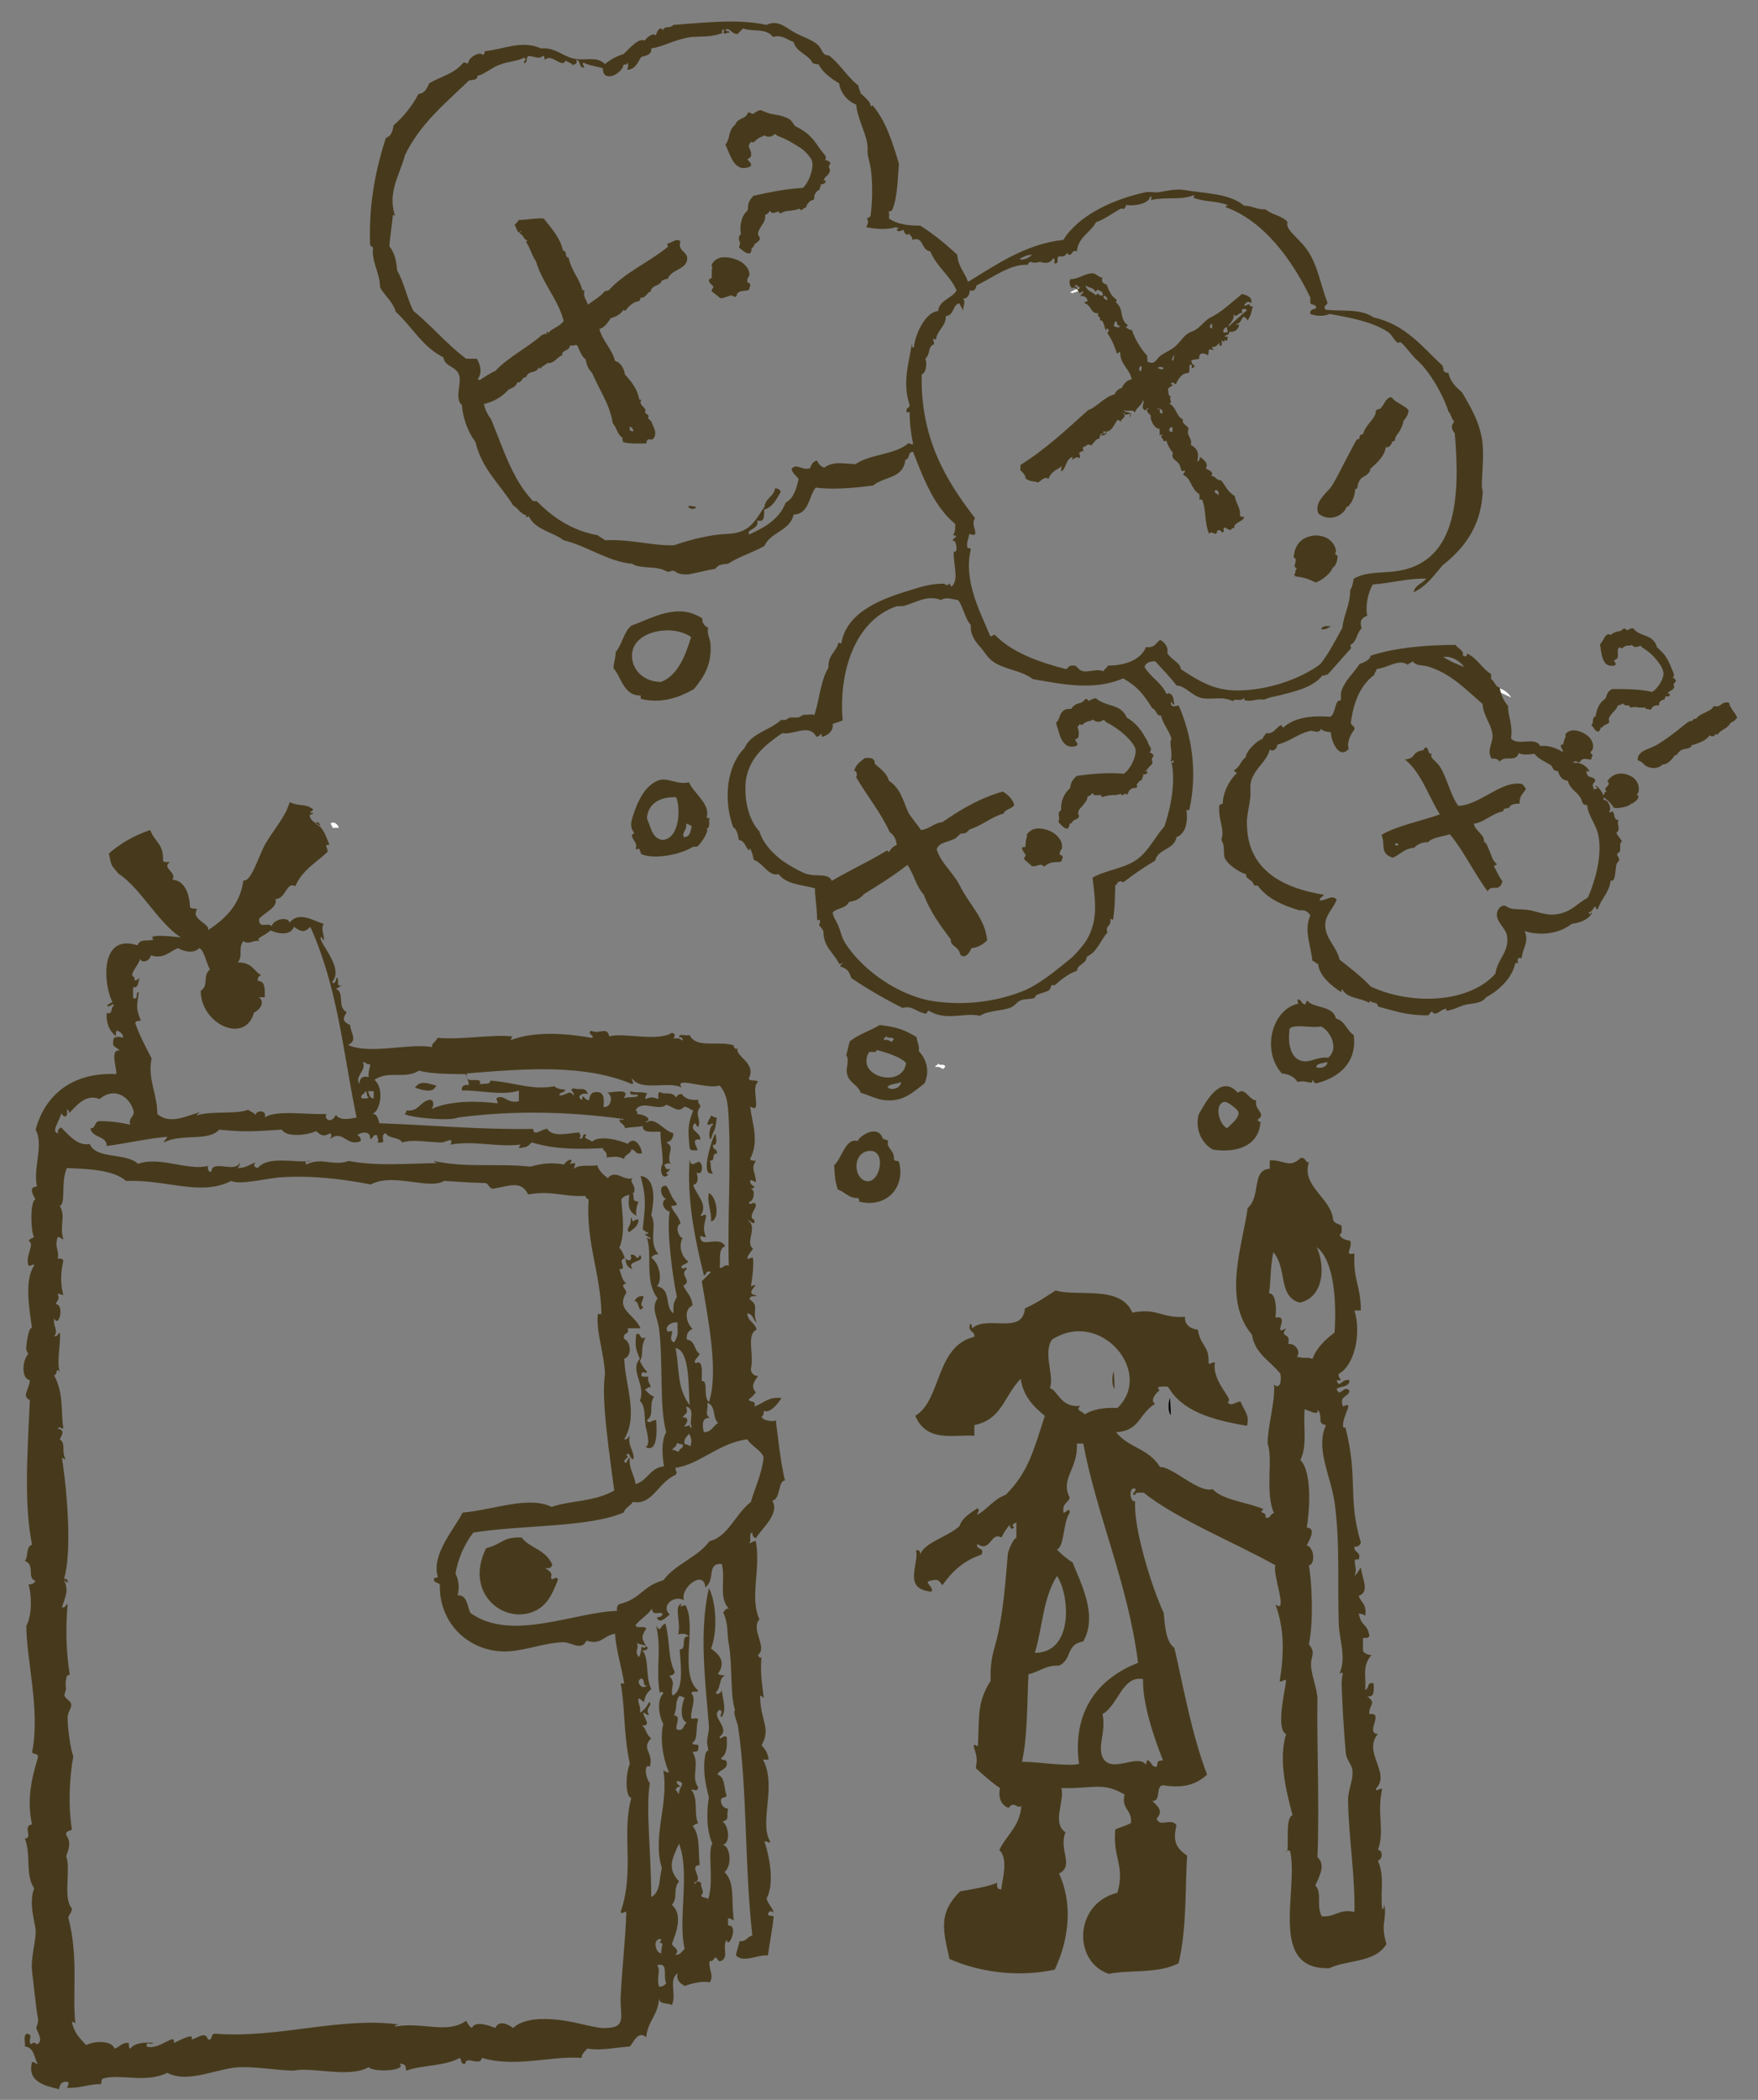 <?xml version="1.0" encoding="utf-8"?>
<!-- Generator: Adobe Illustrator 15.0.2, SVG Export Plug-In  -->
<!DOCTYPE svg PUBLIC "-//W3C//DTD SVG 1.1//EN" "http://www.w3.org/Graphics/SVG/1.1/DTD/svg11.dtd">
<svg version="1.1"
	 xmlns="http://www.w3.org/2000/svg" xmlns:xlink="http://www.w3.org/1999/xlink" xmlns:a="http://ns.adobe.com/AdobeSVGViewerExtensions/3.0/"
	 x="0px" y="0px" width="247px" height="295px" viewBox="0 35 247 295" overflow="visible" enable-background="new 0 35 247 295"
	 xml:space="preserve">
<rect x="0" y="35" width="247" height="295" fill="#808080" stroke="none"/>
<defs>
</defs>
<rect fill-rule="evenodd" clip-rule="evenodd" fill="none" width="260" height="330"/>
<rect id="_x3C_スライス_x3E__24_" y="35" fill-rule="evenodd" clip-rule="evenodd" fill="none" width="247" height="295"/>
<path fill-rule="evenodd" clip-rule="evenodd" fill="#473A1C" d="M190.3,256.4c0.4-0.3,0.6-0.8,0.9-1.2c0.2,1.7,1.3,3.4-0.3,4
	c0.3,0.9,1.2,1.2,0.9,2.8c-0.2-0.2-0.5-0.3-0.9-0.3c0.4,1.9,1.2,1.3,1.5,3.1c-0.1,0.4-0.6,0.3-0.9,0.3c0,0.6,0,1.2,0,1.8
	c0.2,0.4,0.7,0.6,1.2,0.6c-1.4,1.6-0.7,3.1-0.9,4.9c0.6-0.1,0.2-1.2,1.2-0.9c0,0.9,0.2,2-0.9,1.8c1.4,1.1,0.2,1.1,0.3,2.5
	c2.2-0.3-0.7,2.7,1.2,2.8c-2.2,2.6,1.9,5.5-0.3,7.7c0.1,0.5,0.4-0.1,0.9,0c-0.8,3.6,0.4,5.8-0.6,8.6c0.5-0.1,0.9,1.1,0,1.5
	c1,2.3,0.3,4.3,0.6,6.8c0.3,0,0.2-0.4,0.3-0.6c0.4,2.1-0.6,2.6,0.3,5.5c-1.6,2.7-5.6,2.2-8,3.4c-8.6,0.3-4.4-10.7-5.5-16.3
	c-0.1-0.4-0.6-0.3-0.6,0c0.6-0.2-0.3-4.7,0.9-5.2c-0.9-3.4-2-7.8-0.9-11.4c-1.4-0.6-0.3-5.5,0-7.4c-0.1-0.5-0.4,0.1-0.9,0
	c0.6-3.8,0.7-7.3-0.6-10.8c1.9,1.5-0.5-4.4,0-5.5c-5.5-3.1-14.1-6.6-18.5-10.2c-0.5,0-1.2-0.1-1.2,0.3c-1,0.1,0.8-0.9-0.3-0.9
	c-0.6,0.2-0.4,2,0.3,1.8c-0.3,3.5,2.2,11.8,4,15.7c0.2,2,0.3,4,1.5,4.9c1.2,5.1,2.4,12.1,4.6,17.8c-1.7,1.6-3.7,1.9-6.2,1.5
	c-1.1,0.1-0.2,2.3-1.5,2.2c0.8,0.8,1.6,1.4,0.6,2.5c0.5,1.3,2-0.2,2.8,0.9c-0.6,2.5,0.1,3.3,1.5,4.3c-0.3,3.9,0,10-1.2,15.1
	c-2.8,1.5-6.9,0.9-9.8,1.5c-5.1-1.7-4.9-9.9,1.2-11.4c1.1-3.9-0.7-4.9-0.3-8.9c0.7-0.3,1.5-0.5,2.2-0.9c0.2-1.9-1.4-1.9-0.9-4
	c-3.1-1.8-4.2-0.8-8.9-0.9c0.6,1.6-1.4,4.9,0.6,6.2c-1,2.5,1.3,4.7-0.9,5.8c1.8,3.9,1.6,8.8-0.6,13.5c-5.5,1.2-11,0.2-14.8-1.5
	c-0.9-4.1-1.6-6.4,1.5-9.5c1.8-0.3,3.7-0.6,5.2-1.2c-0.1,0.6,0.1,1,0.6,0.9c0-1,1.1-4.2-0.3-5.5c1-2.1,2.9-3.3,3.1-6.2
	c-0.6,0.5-1-0.8-1.8,0.3c-0.9-0.4-1.5-1.2-1.2-2.8c-1.2-0.8-2.3-1.8-3.4-2.8c0.3-1.6,0-1.9-0.3-3.1c0.1-0.4,0.3,0,0.6,0
	c0.2-4.5-0.1-6.2,1.8-9.2c-0.1-1.8,0.1-3.2,0.6-4.9c1.2-4.2,1.5-9.6,1.8-12.9c0.1-0.7,1-2.5,1.2-2.2c0-0.7,0-1.4,0-2.2
	c-0.4,0.1-0.8,0.5-0.3,0.6c-0.2,0.5-0.7,0.2-0.6-0.3c-0.5,0.5-0.9,1.2-1.2,1.8c-1.5-0.9-1.5,2.2-3.4,0.9c-0.2,0.9,1.1,0.4,0.6,1.5
	c-2.4,0.8-4,2.2-5.5,4.3c-0.6-0.8-0.6-0.9-1.8-0.6c-0.8,0.2,0.6,0.8,0.3,1.5c-4.2-0.3-1.7-4-2.2-5.8c0.5-0.1,0.6,0.2,0.6,0.6
	c0.5-1.7,3.9-2.5,5.5-4c0.4-1.2,1.5-1.8,2.5-2.5c0.5,0.2,0,0.6,0,0.9c1.5-0.8,2.3-2.2,4-2.8c3.2-3.2,3.9-6.2,5.5-11.1
	c-1.6-1.3-3-2.7-3.4-5.2c-2.4,2.5-2.6,5.7-6.5,6.5c0,0.5,0,1,0,1.5c-2.9-0.2-6.7,1-8.3-2.8c3.7-2.2,2.8-9.8,8.3-11.1
	c0.1-0.9-1-0.6-0.6-1.8c0.3,0,0.2,0.4,0.3,0.6c2.1-1.9,7.1,1,7.4-2.8c1.6-0.7,2.9-1.6,4.3-2.5c3.3,0.9,9.1-0.8,10.8,3.1
	c3.5-0.7,4,0.8,7.4,0.6c-0.1,0.7,0.3,1.6,1.8,1.8c0.4,2.4,1.6,2.2,1.5,4.6c0.1,0.5,0.4-0.1,0.9,0c-0.5,2.7,2.8,5.3,1.8,5.5
	c0.3,0.9,1.3-0.1,1.8,0c0.6,1.5,1.3,1.9,0.9,3.4c-4.8-0.8-9.1-2-11.1-5.5c-2.1-0.1-1.2,0.3-1.2,0.6c0.1-0.3-1.6,1.3-0.6,1.8
	c-2.4,1.5-2.1,3.8-5.5,4c1.9,2.3,4.5,2.2,6.2,4.9c1.7-0.1,5.4,3.7,7.4,3.1c1.2,1.5,5.1,1.9,7.1,2.8c-0.8,0.8,0.5,0.2,0.3,1.2
	c0.8,0.2,0.6-0.6,1.2-0.6c-1.3-2.9-0.1-7.7-0.9-9.8c0-2.5,1.1-5.9,0.9-8.3c0.8,0.8,1.1-0.5,0.9-1.5c-1.4-1.8-3.6-2.8-4-5.5
	c-4.2-5-1.3-12.6-0.6-17.8c1.9-1.6,0.5-5.4,3.1-5.5c0-0.4,0-0.8,0-1.2c1.9-0.1,2.8,1.2,4.3-0.3c0.8-0.2,0.6,0.6,1.2,0.6
	c-1.1,3.3,3.1,5,3.4,8c0.1,0.6,0.8,0.6,1.2,0.9c0,0.5,0.1,1.2-0.3,1.2c0.2,0.6,0.8,0.8,1.5,0.9c0.4,1.1-1,2.1,0.6,1.8
	c-0.2,3.8,0.9,4.5,0.9,8c-0.3,0-0.6,0-0.9,0c1,3.3,0,7.7-2.2,8.9c-0.2,0.7,0.9,1-0.3,0.9c0.4,1.3,0.7-0.3,1.8,0c0,1-1.2,0.8-1.8,1.2
	c0.4,1.4,1.1-0.7,1.8,0.3c-0.1,0.9-1.5,0.6-0.9,2.2c1.7-0.9-0.1,1.2,0,2.8c0.1,0.3,0.3,0.2,0.3,0c1.9,7.4,0.3,10,2.2,16.3
	c-0.1,0.4-0.4,0.6-0.9,0.6c-0.1,0.9,1,0.6,0.6,1.8C189.7,253.8,190.9,255.2,190.3,256.4z M182.6,218c-3.1-0.9-1.7-4.8-3.7-7.1
	c-0.5,2.6-0.3,3.9-0.6,5.8c0.9-0.1,1.1,2,0.9,3.4c2.2-0.4-0.6,2.7,1.5,1.5c-1,1.5,0.7,0.4,0.3,2.2c1.1-0.1,1.8,1.2,1.2,1.8
	c1.2,0.3,1.4,0,2.2,0.3c0.6-1.6,1.8-2.7,3.1-3.7c0.3-4.1,0-10.1-2.5-12C186.3,213.1,185.9,217.3,182.6,218z M147.8,223.2
	c-1.3,1.9,0.4,5.3-0.3,6.8c1.2,0.4,1.5,2.8,4.3,2.5c-0.8,0.7,0.3,0.7,0.6,1.2c1.1-0.7,2.7-1,4.6-0.9
	C162.2,227.8,154.6,218.8,147.8,223.2z M188.1,263.2c-0.2-5.6,0.2-11.5-0.6-17.2c-0.6-3.9-2.7-7.5-1.2-10.8
	c-1.4-0.2-0.3-1.2-1.2-2.2c0.3,1.1-1.4,0-1.8,0c-0.2,2.5,0.4,5.2-0.6,7.1c1.8,1.8,1.2,7.9,0.9,9.5c1.5,0.1,0.2,2,0,2.5
	c1.1,0.3,1.2,2.7,0.3,2.8c0.4,2.2,0.7,7.8,0,11.1c1,1.2,0.3,1.6,0.3,2.8c0,1.5,0.9,3.5,0.9,4.9c-0.1,6.3,0.3,15.1,0,22.2
	c1.2,1.1,0.3,2.6-0.3,4c1,0.9,0.1,2.8,0.9,4.3c1.9,0.2,2.4-1.1,4.6-0.6c0.1-5.1-0.8-10.3-0.9-15.7c0-1.5,0.8-2.9,0.6-4.3
	c-0.1-0.7-0.8-1.4-0.9-2.2c-0.3-3.2-0.5-6.9-0.6-9.8c0-1.5,0.5-1.8-0.3-1.5C189.2,267.9,188.2,265.5,188.1,263.2z M150.3,245.4
	c-0.2,0.7-1,0.8-0.9,1.8c-0.1,1,0.9-0.8,0.9,0.3c-1,1.5-0.7,4.7-1.8,5.2c0.7,0.7,1.4,1.3,2.2,1.8c1.1,2.8,3.6,7.4,1.5,11.1
	c-2.5,0.4-1.5,2.5-3.4,3.4c-1.9-0.1-2.8,0.9-4.3,1.2c-0.2,4-0.1,8.5-0.9,12.3c2.2,0,6.5,0.7,8,0.3c-1-7.6,2.9-12.1,8.3-14.2
	c-1.4-11.1-5.8-20.7-7.7-30.8c-0.3,0-0.6,0-0.9,0C151.5,241.4,148.9,242.7,150.3,245.4z M145.4,267.2c5.5,0,4.9-8.2,3.1-10.8
	C146.5,259.6,146.5,263.6,145.4,267.2z M154.9,275.8c0.6,2.6-1,5,0.3,6.5c1.4,1.6,4.7-0.9,5.8,0.6c0.1-0.2,0-0.6,0.3-0.6
	c0.5,0.2,0.5,1,1.2,0.9c0.3-0.6-0.2-0.8,0.9-0.9c-1.4-3.5-2.9-8.2-2.8-11.4C157.7,270.3,157.1,274.6,154.9,275.8z"/>
<path fill-rule="evenodd" clip-rule="evenodd" fill="#473A1C" d="M61.3,187.5c-0.5,1.2-2,0.6-3,0.3C59.1,186.7,60,187.2,61.3,187.5z
	"/>
<path fill-rule="evenodd" clip-rule="evenodd" fill="#473A1C" d="M93.1,198.5c0.5,0.1,0.2,1,1,0.7c0.1,0.4-1,0.6-0.2,0.8
	C93,201,92.6,199.2,93.1,198.5z"/>
<path fill-rule="evenodd" clip-rule="evenodd" fill="#473A1C" d="M88.4,202.3c1.2,0.3,0,1.5,1.3,1.5c-0.2,0.6-0.4,1.1-0.3,2
	C87.8,204.9,88.5,203.5,88.4,202.3z"/>
<path fill-rule="evenodd" clip-rule="evenodd" fill="#473A1C" d="M88.6,211.3c0.9-0.3,0.8,1.1,1.3,0c1,1.1-2.1,0.7-1,2
	c-0.7-0.2-1-0.7-1-1.5C88.2,212.2,88.9,212.2,88.6,211.3z"/>
<path fill-rule="evenodd" clip-rule="evenodd" fill="#473A1C" d="M90.4,217.1c0.1,0.4-0.7,1.3,0,1.5c-0.8,1.2-0.5-1-1.3-0.8
	C89.4,217.4,89.6,217,90.4,217.1z"/>
<path fill-rule="evenodd" clip-rule="evenodd" fill="#473A1C" d="M100.2,193c-0.1-0.4-0.3,0.1-0.8,0c0-0.6,0.4-0.8,0.5-1.3
	c0.2,0.1,0.4,0.3,0.8,0.3c-0.2,2.1-0.3,1.3-0.8,3C99.5,195.2,99.6,193.2,100.2,193z"/>
<path fill-rule="evenodd" clip-rule="evenodd" fill="#473A1C" d="M99.7,198c0.3,0.4,0,1.5,0.5,1.8c-2.1,0.8,0.1-5.6,0.3-5.5
	c0.1,0.1,0.4,1.8-0.3,1.5c-0.2,0.8,0.7,0.5,0.5,1.3C99.9,196.9,100.6,198.3,99.7,198z"/>
<path fill-rule="evenodd" clip-rule="evenodd" fill="#473A1C" d="M99.9,206.6c0.1-1.5-0.6-2.6-0.3-4
	C100.6,203,101.3,206.2,99.9,206.6z"/>
<path fill-rule="evenodd" clip-rule="evenodd" fill="#473A1C" d="M88.6,206.1c0.2,0,0.2,0.3,0.3,0.5c0.2-0.1,0.4-0.3,0.8-0.3
	c0,1-0.7,1.3-1.3,1.8C87.8,207.6,88.8,207.3,88.6,206.1z"/>
<path fill-rule="evenodd" clip-rule="evenodd" fill="#473A1C" d="M89.9,225.9c-0.6-1.4-0.7-1.8-0.5-3.5c0.8-0.2,0.3,0.9,1.3,0.5
	c-0.8,1.5-0.2,2.4-0.8,3.3c0.3,0.6,0.6,1.1,1,1.5c-0.1,0.5-0.7-0.4-0.8,0.5c0.1,0.3,0.6,0.2,1,0.2c-0.2,0.8,0.3,0.9,0.3,1.5
	c-0.4-0.1-0.4,0.2-0.8,0.3c0.4,0.4,0.7,0.8,1.3,1c-0.8,1.2,0.1,2.6-1,3.3c0.2,0.7,0.8-0.1,1.3,0c0.1,1.7,0.2,4.6-1.5,3.8
	c0.8-0.4,0.1-2.3,0-3c-0.2-1.4,0-2.8-0.8-3.5C90.8,229.5,88.4,227.5,89.9,225.9z"/>
<path fill-rule="evenodd" clip-rule="evenodd" fill="#473A1C" d="M44.3,150.7c1.2,0.5,1.5,1.9,2,3c-1-0.1-0.1,0.5-0.3,1
	c-1.6,1.5-3.6,2.6-4.5,4.8c-1.3-0.7-1.3,1.8-2.8,1.8c0.4,1.2-1.6,1.9-2.3,2.8c0,1.5,1.1,0.4,1.8,1c0.1-0.8,2.1-1.5,2.5-0.5
	c1.3-1.6,3.2-0.3,4.8,0.2c-0.5,0.7,0.1,1.5,0,2.3c0,0.1-0.4-0.5-0.3-0.5c-1,0.3,3.3,4.2,1.5,6.3c0,0.6,0.7-0.1,0.5-0.5
	c0.7-0.1-0.2,1.4,0.8,1c-0.2,0.2-0.5,0.4-0.8,0.5c1.3,0.6,0.1,2.5,1.5,3.3c-0.3,0.6-0.9,1.2,0.5,1.8c0.1,1.3,1.1,2.1-0.3,2.8
	c3.1,1.4,8.7-0.3,11.8,0.3c-0.1-0.5,0.4-0.6,0.8-1.3c3.4,0.3,7.5-0.5,10.5-0.2c0,0-0.3,0.4-0.2,0.5c3.5-1.3,7.9-0.9,11.3-0.3
	c0.7-0.2-0.8-0.6,0-1c1,0.6,2.2-0.7,2.5,0.8c1.9-0.6,6.7,0.8,8.8-0.5c0.5,0.1,0.5,0.4,0.2,0.8c0.6-0.1,1,0,1.3,0.3
	c0.1-0.4-0.2-0.5-0.5-0.5c0-0.6,1.1-0.1,1.5-0.3c0.9,2,4.1,0.7,6.3,1.5c-0.3-0.1,0.1,0.8,0.5,0.3c-0.7,1.1,2.7,2.1,1.5,4.3
	c0.1,0.5,1.1,0.1,1.3,0.5c-0.8,0.6-0.1,2.5-0.3,3.5c-0.2,0.4-0.5,0-0.8,0c0.3,2.4,1.3,4.8,0,7.3c0,0.3,0.5,0.2,0.8,0.3
	c-0.8,1.1,0,1.6,0,3c-0.2-0.1-0.4-0.3-0.8-0.3c-0.1,1.1,1.4,0.7,0,1.3c0.7-0.3,0.7,1.6-0.2,1.8c0.2,0.7,0.9-0.5,1,0.5
	c-0.2,0.7-1.1,1.6-0.2,2c0.1,1-0.6,0-1,0c1.6,0.9-0.4,3.2,0.8,4c-0.2,0.4-0.6,0.7-0.8,1.3c0.1,0.4,0.3-0.1,0.8,0
	c0.1,1.5-0.1,2.8-0.3,4c1.9-0.7-1.3,1,0.8,1.3c-0.2,0.3-0.8-0.2-1,0.5c1.5,1.1,0.3,1.4,1,3.3c-0.5-0.4-0.5-1.2-1.3-1.3
	c0,1.1,1.1,1.3,1.3,2.3c-1.5,0.7-0.3,3.5-0.8,5.5c0,0.6,0.4,1,1,1c-0.5,0.8-1.1,1.4-0.3,2.3c-0.3,0.4-0.6,0.7-1,1
	c0.1,0.5,1.1,0,0.8,1c1.5-0.6,2-1.4,3.8-1.2c-0.5,0.8-1.6,2.2-2.5,1.8c0,0.4,0,0.7-0.3,0.8c0.1,0.6,1.8,0.8,2,0.5
	c0.1,0.7,0.7,6.4,1.3,8.5c-1-0.1-0.6,2.7-1.8,2.8c1.1,1.9-1.4,3.8-2.3,5.3c-0.3-0.1-0.5-0.3-0.5-0.8c-0.6,0.1,0,1.3-0.5,1.5
	c0.4,0,0.5-0.3,1-0.3c0.7,4.1-0.9,7.9,0.5,11c-1.3,1.4,1.2,3.9-0.2,5c0.1,0.3,0.4,0.6,0.5,0.2c-0.2,2,0,3.3,0.3,5.8
	c-0.2,0-0.3-0.3-0.5-0.3c0,3.6,1.6,4.5,0.2,7c0.5,0.5,0.9,1.1,1,2c-0.2,0-0.5,0-0.8,0c2,3.8-0.6,8.7,1,11.5c-0.1,0.4-0.3-0.1-0.8,0
	c0.8,2.3,1.4,6.1,0.3,8c0.2,0.8,0.8,1.2,1,2c-0.4-0.3-0.6-0.3-0.8,0.2c0,0.3,0.5,0.2,0.8,0.3c-0.2,2.1-0.5,3.2-0.8,5.5
	c-1.5-0.1-3.5,1.1-4.5,0c0.1-0.7,0.4-1.3,0.5-2c1,0.1,1-0.6,1.8-0.8c-1.1-9.8-0.7-20.6-2-29.3c-0.1-0.6-0.4-1.2-0.5-1.8
	c-0.1-0.9,0.2-0.2,0-0.8c-0.6-2-0.3-6.3-0.8-9c-0.3-1.6,0-2.8-0.8-4.5c0.3-0.2,0.3-0.6,0.8-0.5c-1.5-1.6-0.4-4.2-1-6.3
	c-2.2-0.1-0.8,2.2-2.3,3.3c-0.2-2.6-3.6,0.1-3,1.8c-1.5-0.8-3.3,0.9-2,2c-0.5,0.4-1.4,1.4-1.8,0.5c0.2-0.3,0.4,0.1,0.8-0.5
	c-0.2-0.6-1.4,0.4-1.5-0.8c-0.6,0.9-1.6,1.4-2.3,2.3c0.1,0.6,1.3,0,1.5,0.5c-0.7,1.1-0.7,1.3,0,2.5c-0.3-0.3-0.9-0.2-1.3-0.5
	c0.3,1.1-0.4,0.9,0.2,2c0.4-0.3,0.3-1.1,0.5-1.5c0.2,0.2,0.4,0.3,0.5,0c0.7,0.1,0,0.8-0.5,0.5c1.1,1.2,0.4,3.6,1.3,5.5
	c-0.5,0.4-0.9,0.9-1,1.8c-0.3-0.1-0.4-0.4-0.8-0.5c-0.1,0.8,0.4,1.1,0.2,2c0.6-0.3,1-0.9,1.3-1.5c0.6,0.5-0.7,0.9,0,1.8
	c-0.4,0.1-0.4-0.2-0.8-0.3c-0.1,0.6,1.3,1.9-0.2,1.8c0.6,0.4,0.6,1.4,1.3,1.8c-1.5,1.5,0.4,2-0.2,4c-0.8-0.5-0.7,1.4,0,2.3
	c-0.6,3.8,0.2,9.6,0.2,16c1.4-0.7,1.1-2.9,1.5-4c-1.4-4.6,1-9,0.2-13.8c0.2,0.1,0.4,0.3,0.8,0.3c-0.9-2-1.3-5-0.8-6.8
	c-0.7-1.3-0.9-3.4,0-4.3c-0.1-0.3-0.5-0.3-0.5,0c-0.6-3.8,0.3-5.9-0.5-9.5c0.7,1.1,0.5-0.1,1.3-0.3c0.7,2.8,0.3,4.7,1.3,6.8
	c-0.1,0.3-0.3,0.5-0.8,0.5c1.1,1.1,0.1,1.7,0.5,2.8c1.7-0.8,1.1-4.5,1-6.5c1.1,0.1,0-2,1.3-1.8c-0.5-0.5-0.9-0.4-1.5-0.3
	c0.4-2-0.7-4,0.5-4.3c-0.4,0.7-0.2,0.3,0.5,0.2c1.7,2.9-1,9.6,1.8,12c-0.2,0.4-0.4-0.1-1,0.3c0.8,1,0,2,0,3.5c0.2,0.4,0.4-0.1,1,0.2
	c-0.4,1.3,0,2.9-0.8,3.3c-0.1,0.6,1.1-0.1,0.8,0.8c0.1,0.5-0.4,0.5-0.8,0.5c1.1,1.9-0.3,3.4,0.8,5c-0.2,0.7-0.4,0.3-1,0.3
	c1.1,1.4,0.3,3.2,1,4.8c-0.4-0.1-0.4,0.2-0.8,0.3c1.1,1.3,0.8,3.6,1,5.5c-1.7,0.2,0.8,2-0.8,2.5c0.3,0.5,0.2-0.6,1,0
	c-0.1,0.8,0.6,1.2,0,1.8c0.4,0.6,1.4,0,0.8,1c1.2-2.4,0-7.3,0.8-8.3c-0.9-1.8-0.8-4.9-0.5-6.5c-0.5-1.9-0.9-3.9-0.5-6
	c0.2-1,0.6,0,0.3-1.3c-0.2-0.9,0.3-1.9,0.2-2.8c-0.5-6.2-1.4-13.1,0-19.3c1.1,2.1,1.2,6.3,0.3,8.5c1,0.7,2.2,1.8,1,3.5
	c0.1,0.3,0.6,0.2,1,0.3c-0.9,0.2-0.6,1.8-1.3,2.3c0,0.6,0.8,0.1,0.8-0.3c0.2,1.6,0.7,2.8,0,3.8c-0.5-0.1,0.4-0.7-0.3-1
	c-1.4,1,1.7,2.5,0,3.8c0.1,0.6,0.4-0.3,1,0c0.1,1.4,0,2.5-0.8,3c0.1,0.4,0.7,0.1,0.8,0.5c0.2,1.2-1,1-1.3,1.8c1.1,0.3,0.9,1.9,1.3,3
	c-0.2,0.3-0.9,0.1-0.8,0.8c0.1,0.6,0.4,0.9,1,1c-0.3,1.1,0.3,1.5-0.8,1.8c0.8,0.4,1.3,3,0,3.3c1-0.1,1.5,2.8,0.3,3.8
	c1.5,1.5,0.9,3.6,1.3,6.8c-0.2-0.1-0.4-0.3-0.8-0.3c0,0.3,0,0.7,0,1c1.6-0.1,0,3.5-0.2,2c-0.7,1.1,0.4,2.4-0.8,3
	c-0.6,0.1-0.4-0.5-0.8-0.5c-0.3,0.2-0.3,0.6-0.8,0.5c-0.2,1.1,0.7,2.1,0,3c-1.1-0.3-3,0.3-3.5,0.5c-0.6-0.4-1.2-0.7-1-1.8
	c-1.3,1-0.1,2.9-0.8,4.5c-0.5-0.4-1.8,0-1.8-1c-0.1,2.4-1.6,3.2-1.8,5.5c-1.1-0.9-1.6,0.4-2.3,1.3c-2.5,0.2-4,0.6-6,0.3
	c-0.3,0.4-0.7,0.6-0.8,1.3c-4.4-0.3-9.2,1.4-14,0c-0.2,1.3-2.3-0.4-2.3,0.8c-0.7,0.2-0.5-0.5-0.8-0.8c-2.1,1.2-5.5,1-7.5,1.8
	c-0.2-0.6,0.1-0.9-1-1c1.3,1-3.7,1.3-4.3,0.5c-2.8,1.6-8-0.1-10.5,0.5c-2.8-0.1-4.7-0.5-7.3-0.5c-3.3,0-7.4,2.4-10.5,0.8
	c-3,1.5-6.7,0.1-9,0.8c-0.3,0.1-0.2,0.4-0.3,0.8c-1.4-0.1-2.9,0.6-4.8,0.5c0.1-0.2,0.3-0.4,0.2-0.8c-0.9-0.2-1.2,0.3-1.3,1
	c-2.1-0.5-4.5-1.1-3.8-3.8c0.4-0.1,0.4,0.2,0.8,0.3c-0.5-0.9-0.5-2.4-1.8-2.5c0.1-0.5-0.3-1.6,0.3-1.8c1,0.2,0.1,0.7,0.5,1.5
	c0.2-0.2,0.7-0.4,0.8,0c1.2-0.3,0-2,0-2.3c0-0.2,0.4-0.8,0.2-1.5c-0.3-1.8-0.5-4.1-0.8-6.5c-0.2-2,0.6-4.2,0.5-5.8
	c-0.1-1.1-1-3.8-0.2-5.8c-1.3-2-0.4-4.7-1.3-7c1.2-0.1-0.4-1.8,1-2c-0.7-3.2-0.2-6,0.8-9.3c0.2-0.7-0.5-0.5-0.8-0.8
	c1.2-5.7-0.8-13.1-0.8-17.8c0.9-1.6,0.7-4.7,0.3-5.8c0.5,0,0.8-0.2,1-0.5c-1.3-0.4,0-2.3-1.5-2.8c0.5-0.6,0.1-2,1-2.3
	c-1.1-5.6-0.7-12-0.3-20.3c-1.2-0.6-0.1-1.4,0-2.8c-1.1-0.2-1.1-2.2-0.5-3.3c0.6-1.1,0.4,0.3,0-1c-0.1-0.2,0.3-3.4,0.8-3
	c-0.5-3.4-1-6.9,0.3-8.8c-0.1-0.4-0.3,0.1-0.8,0c-0.5-1.5,1-3,0-3.5c0.2-0.2,0.5-0.4,0.8-0.5c-0.5-0.7-0.6-5.2,0.2-5.3
	c-0.3-0.5-1.1-1.8,0.2-1.8c-0.6-2.6,1-5.9-0.2-8c1.3-4.8,5.1-8.1,11.3-7.8c0.3-0.3-1-3.6,0.5-3.3c-0.5-0.7-1.2-0.3-0.8-1.8
	c0.8-0.2,0.5-0.2,1.3,0c0-0.6-0.4-0.8-0.8-1c-0.3,0-0.2,0.5-0.2,0.8c-0.8-0.7-1.4-1.6-1.3-3.3c0.9,0.3,0.5-0.8,1-1
	c-0.1-0.6-0.4,0.3-1,0c0.2-0.2,0.5-0.4,0.8-0.5c-1.3-2.6-1.8-9.7,3.5-8c0.5-1,1.2-0.5,2.3-0.8c-1.2-0.9,3-0.4,3.8-0.3
	c-3.3-2.2-5.6-6.9-8.8-9c-0.9-1.2-0.9-0.7-1.3-2.8c1.6-1.4,3.5-2.5,5.8-3.3c0.7,1.8,1.9,1.9,1.8,4.3c0.1,0.3,0.6,0.2,1,0.2
	c-1.3,0.8,1.1,1.5,0.3,2.5c1.3,0,2.4,1.3,2.5,3.8c0.1,0.3,0.6,0.2,1,0.3c-1,1.5,2,2.1,1.5,3c2.4-1.6,4.5-3.5,5-7
	c1.1,0.2,2.1-3.3,3-5c1.2-2.1,2.9-3.9,3.5-6c1.7,0.7,2.1,0.1,3.3,1c0,0.3-1,0.5,0,0.5c0,0.2-0.3,0.2-0.5,0.3
	c0.1,0.9,0.9,1.1,1.5,1.5C45.2,151.5,44.8,150,44.3,150.7z M35.7,177.2c-1.2,4.6-7.5,1.7-7.5-3c1.2-0.8,0.2-2.1,1.3-3
	c-0.6-1.1-0.8-2.7-1.5-3c-0.8,0.8-2.1,0.5-3,0c-1.2,0.5-2.1,1.6-3.8,1c-0.1,0.8-1.3,1.2-1.5,0.5c-0.3,1-1.5,2.1-1,2.5
	c0.5,0.1-0.3,1,1,0.2c-0.4,0.4-0.1,1.4-1,1.3c0,0.5,0,1,0,1.5c0.9,0.4,0.2-0.9,0.8-0.8c-0.3,2-0.4,2.3,0.3,4c-0.3,0-0.7,0-0.8,0.3
	c0.6,1.8,1.5,3.4,2.3,5c-0.6,2.9,0.8,4.9,0.8,7.8c2.1,1.8,5-0.3,6.5-0.3c-0.5,0-0.8,0.2-1,0.5c2.2-0.7,5.4-0.1,7.3-0.8
	c0.2,0.3,0.8,0.3,1,0.8c-0.1-0.7,1.7-0.9,1.3,0.3c1.4-1.1,6-0.4,8.3-0.5c0.7,0,0.1,0.2,0.3,0.5c0.5,1,1.6-0.3,1.3-0.5
	c0.6,1.1,2.3,0.6,3,0.5c-2-9.7-2.6-18.1-6.5-26.8c-0.9,0.9-1.3,0.7-2.3,0c-0.5,1.4-2.5,0.9-3.3,0.5c-0.8,0.8-2.2,1.1-1.5,1.5
	c-0.9-0.2-1.6,0.6-2.3,0c-0.8,1,0,2.1-0.8,3c2.1,0,2.2,1.2,3.3,1.8c-0.3,0.1-0.5,0.3-0.5,0.8c1.1,0,1,1.1,1,2.3c-0.3,0-0.5,0-0.8,0
	C37.6,176.1,35.7,177.4,35.7,177.2z M50.5,187.3c0-0.7,0.3-1.2,1.3-1c-0.1-0.8,0.2-1.2,0.2-1.8c-0.5,0.1-0.6-0.3-1-0.3
	C51.5,185.5,49.8,186.1,50.5,187.3z M65.6,185.8c-0.5,1.8,2.3,0.2,1.8,1.5c1.3-0.1,1.4,0,1.5-0.5c3.6,0.3,5.9,1.4,9,0.8
	c0.5,0.5,1.2,0.4,1.5,0.5c0,0.5-0.8,0.2-0.8,0.8c1.1,0,1.3-0.9,2,0c0.2-0.5-0.8-0.8,0-1c1.1,0.3,1.6-0.3,2,0.8
	c-0.9-0.3-1.7,0.5-0.8,0.8c0-1.2,0.4,0.3,1,0c0-0.5,0.2-0.8,0.5-1c1.6-0.4,1.6,0.7,1.5,2c1.1,0.2,1.4-1.7,0.5-2
	c1.2-0.1,3.4-0.6,2.3,0.8c0.6-0.3,2.2,0,2-0.5c-0.4-0.1-1.3,0.2-1-0.5c0.7,0.3,1.5,0,2.3,0.3c0,0.3-0.3,0.3-0.2,0.8
	c0.7-0.3,1-0.3,1.8,0c0-0.4-0.1-0.9,0.2-1c0.8,0.5,1.7-0.2,2.3,0.8c0.1-0.3,0.3-0.5,0.8-0.5c0.4,0.6,1.1,0.9,2.3,0.8
	c-0.1,0.5,0.3,0.6,0.3,1c-0.9,1,0.2,1.9-0.3,2.8c-0.3,0-0.2-0.4-0.5-0.5c-0.9,1.1,0.9,1.2,0.8,2.3c-1.7-0.3,0,1.6-0.5,1.5
	c-0.4,0-0.9,0.1-1-0.3c-0.3-2.8-0.2-3.5,0.5-5.3c-0.5-0.1-0.6-0.5-1.3-0.5c-0.8,0.9-1.5,0-2.5-0.3c-1.1,1-3.5-0.8-4.3,0.8
	c0.2,0.1,0.3,0.2,0.2,0.5c0.5,0,2,0.4,1.5,1c-0.2,0-0.3,0-0.2,0.2c1.3-0.9,2.3,1.1,3.8,1.5c0,1-0.6,1.2-1,1.3
	c1.5,0.7-0.3,1.8,0.8,3.3c-0.5-0.9-0.9,0.1-1.3-0.3c0-2.2-0.3-2.6-0.3-4.5c-1-0.1-2.5,0.3-2.5-0.8c-1.2,0.2-1.6,0.1-2.5,0.3
	c0.1-0.6-1.3-0.9-0.5-1.3c0,0.1,0.2,0.3,0.3,0c-8.1-1.1-15.7-1.2-23.3-0.2c-0.8,0.5-6.3,0.1-7.5-0.5c0.2-0.1,0.3-0.2,0.3-0.5
	c1.8,0.2,1.9-1.3,3.3-1.5c0.6,0,0.6,0.9,0.2,1.3c2.9-1.3,6.9-1.1,9.3-0.8c0.1-0.4-0.4-0.6,0-0.8c1-0.4,1.4,0.9,3,0.5
	c0-0.5,0-1,0-1.5c-2.2,0.8-5.9-0.1-8,0c-0.1-0.7,0.3-0.8,1-0.8c-0.1-0.6-0.3-1-0.5-1.5c-2.8,0-5.3-0.1-6.5-0.5
	c-2.1,1.3-4.2-0.1-6.3,1.3c1.4,1.1,0.9,4.4-0.3,4.8c0.5-0.1,0.8,0.4,1,1.3c8.2,0.3,13.7,0.9,21.6,0.8c0.1,1.2,1.3-0.1,2,0
	c0.8,1.3,3.3,0.5,4.5,0.5c0.1,0.4,0.3,0.4,0,0.8c0.8,0.3,0.2-0.8,1-0.5c-0.6,0.6,0.4,0.6,0.8,1c0.9-1,4-0.2,5,0.3
	c0.8-1.1,1.8,0,2,1.3c-1,0.3-0.8-0.5-1.5-0.5c-0.1,0.7-0.9,0.6-1,1.3c-1.1-0.4-1.1-0.3-2.5-0.2c0.2-0.8-0.4-0.8-0.5-1.3
	c-4.2,0.2-6.9,0.1-10-0.8c-0.7,0.7-0.6,0.6-1.8,0.8c0-0.2,0.2-0.3,0.2-0.5c-3.3,0.4-6.4-0.6-9.8,0c0.5-1.2-0.6-0.3-1.3-0.3
	c-1.6,0-4-0.5-5.5,0c-0.4-0.8-1.9-0.5-2.3-1.3c-0.8,0.2-0.1,1.2-0.5,1.3c-0.2,0-0.5,0-0.7,0c0.4-0.5,0-0.3,0-1
	c-0.7-0.2-0.5,0.5-1,0.5c0.1-1.2-1.3-1-1.8-0.5c0.3,0.1,0.5,0.3,0.5,0.8c-2,0.9-2.5-1.7-4.3-0.3c0.1-0.4,0.3-0.4,0-0.8
	c-0.9,0.5-1.2,0.4-2-0.3c-0.9,0.5-4.1,1-4.8-0.2c-3.5,0.2-5,0.4-8.8,0c-1.5,1.7-5.3,0.5-7.8,1.8c0.1-0.4,0.4-0.4,0.5-0.8
	c-2.5,0.2-5.6,0.9-8.5,1.3c0-1.5-2.1-1.1-2.3-2.5c0.8,0.1,0.5-1,1.3-1c1.6,0,2.9,0.2,4.3,0.5c-0.3-1,0.5-1,0.5-1.8
	c-0.5-2.1-2.7-3.6-4.8-1.8c-2-0.8-3.3,1-4.3,2c0.1-0.1-0.1-0.6-0.3-0.5c0.2,1.1-0.4,1.2-0.8,0.5c-0.2,1.1-1.7,2.9-0.2,2.8
	c-0.6,0-0.1-0.8,0.2-0.8c1,1,2.4,2.7,4,2.3c0.9,2.2,5.1,1.2,6.8,2.8c3-1.1,7,1,9.8,0.3c0,0.4,0,0.9,0.5,0.8c0.1-1.8,3.4,0.3,4-1.3
	c0,0.3-0.1,0.6-0.3,0.8c1.1,0,1.7-0.5,2.5-0.8c-0.3,0.4-0.3,0.6,0.3,0.8c1.5-1.8,5.1-0.7,7.8-1c-0.4,0.1-1.3-0.3-1,0.5
	c2.3-1.1,3.7,0.3,6-0.5c4.1,0.8,8.9,0.3,12.8,0.3c-0.3,0-0.7,0-0.8-0.3c4.2,1,9.5,0.3,13.5,0.8c1.8-0.5,3.1-0.6,4.8-0.3
	c0-0.3,1-1,1-0.5c-0.4,0.7-0.2,0.3,0.5,0.3c0,0.3-0.1,0.6-0.2,0.8c0.9-0.7,2.4-0.3,3.3-0.5c0.3,0.8,0.8,1.3,1.5,1.8
	c1.1-1.3,2.3,0.5,3.5,0c-0.6,0.6,0.5,0.9,0.2,2c-0.5,0.4-1.5,0.4-1.8,1c0.1,1.8,0.6,4.9-0.3,6.8c0.4,0.4,0.6,0.9,0.8,1.5
	c-1.2,0.1,0.5,1.6-0.8,1.5c0.3,0.7,0.4,1.6,1,2c-1,0.3-0.1,0.6,0,1.3c-1.5,2.4,1,2.9,2,5c-0.6,0-1.2,0-1.8,0c0.3,1-0.8,0.5-0.5,1.5
	c0.9,0.4,1.2,2.3,0,2.8c0.2,4,2,7.9,0,11.3c0.5,0.1,0.5-0.3,0.8-0.5c-0.4,1.3,0.7,2.3,0.5,3.3c-0.5,0.1-0.6-1.4-1-0.5
	c0.8,0.1-1,0.8,0,1c0.1-0.3,0.3-0.6,0.5-0.8c-0.2,1.7,0.6,2.3,0.8,3.8c1.7-0.5,2-2.3,4-2.5c-0.2-1.1-0.5-3.4,0.3-4.8
	c-1-3.7-0.4-9.7-1-14.5c-0.2-1.6-1.2-3-0.2-4.3c-1.9-2.4-0.7-6-1.5-8.5c0.3,0,0.4,0.4,0.5,0c-0.3-0.1-0.6-0.3-0.8-0.5
	c0.2-0.1,0.5,0,0.5-0.2c-0.3-0.1-0.6-0.3-0.8-0.5c0.3-3.1,0.6-4.1-0.3-7.5c2.4,0.3,1.8,4.1,1.5,5.5c0.9,1.7-0.5,3.6,1,5.5
	c-0.5,0-0.8,0.2-1,0.5c1.2,0.8,1.6,3.2,0.8,4c2.1,0.4,1,2.8,2.3,3.8c0.1-0.9-0.2-1.1,0.5-2.3c-0.6-2.8-1.5-9.5-1-12
	c-0.8-0.1-1.4-1.4-0.5-1.8c-0.7-0.1-1.2-2,0-1.8c0.7,0.9,0.4,1.2,1.5,2.5c0,0.3-0.4,0.3-0.8,0.3c0.3,1,1.1,1.4,1.3,2.5
	c-0.9,0.4-0.1,2.1,0.3,2c-0.7,1.4,0.1,2.9,0.8,3.3c-0.2,0.4-0.8,0.4-1,0.8c0.4,0.6,0.6-0.3,0.8,0.3c-1.2,0.7,0.9,1.7-0.5,2.3
	c0.4,0.9,1.2,1.5,1.3,2.8c-1.2,0.5-1,2.3,0,3.3c-0.5,0.2-0.9,0.6-0.8,1.5c1.2,0.1,1,1.5,1.8,2c-0.1,0.4-1.1,1.1-0.5,1.3
	c1.2-0.7,0.7,2.4,0.8,2.5c1,0,0.1,2,1,3c1.4-4.2-0.1-11.6-1-17c0.4-0.4,0.8-0.8,1.3-1.3c-0.8-0.3-0.6,0.4-1,0.5
	c-1.4-5.6-2.4-11.1-2-16.3c0.2,1.1,0.6,0.5,1.3,0.3c0.7,0.3,0.5,2.1-0.3,1.5c0.2,1.1,0.2,1.5-0.5,1.8c0.4,1.3,2.2,2.8,1,4.3
	c0.4,0.1,0.6-0.4,0.8,0c-0.1,1-0.6,1.7,0,3c-0.3,0-0.6-0.1-0.8-0.2c-0.1,2,2.6-0.2,3.5,1.5c-1.1,0.2-0.6,2.3-0.8,3
	c0.6,0.1,0.5-0.5,1.3-0.3c-0.2-6.2,0.3-13.7,0-20.3c-0.1-1.8-0.1-3.7-1.3-5c-1.8,0.6-6.6-1.4-5.3,0.3c-1.8-1-5.7,0.6-7-1.3
	c-0.1,0.4,0.4,0.6,0,0.8C82.2,184.5,74,185.1,65.6,185.8z M50.8,189.3c0.4,0,0.9,0.1,1-0.2c-0.4,0-0.1-0.7-0.5-0.8
	C51.3,188.8,50.6,188.6,50.8,189.3z M52.5,189.3c0-0.3,0-0.7,0-1c-0.2,0-0.5,0-0.8,0C51.9,188.7,51.9,189.3,52.5,189.3z M8.9,209.1
	c-0.3,0-0.3-0.3-0.8-0.3c-0.5,1.5,0.3,1.9,0,3c0.3,0,0.7,0,0.8,0.3c-0.5,2.1-0.3,3.8,0,4.8c-0.4,0.1-0.6-0.4-0.8,0
	c0.3,0.3,0.1,0.7-0.3,1.3c1.3,0,0.5,3.5-0.2,2c-0.2,1.1,0.7,1.8,0,2.5c0.5,0.1,0.5-0.3,0.8-0.5c0.2,1.3-0.5,4.3,0,5.5
	c-0.7-0.7-0.2,0.4-0.8,0.5c1.4,2.7,0.9,4.7,1.3,7.5c-0.3,0-0.6-0.4-0.8,0c1.1,0.2,0.6,0.9,0.3,1.5c0.9,0.6,0.2,1.6,0.8,2.8
	c-0.3,0-0.3-0.2-0.5-0.2c0.8,5.1,1.4,13.4,0.3,17c0.3,0,0.6,0.1,0.5,0.5c-0.2,0-0.3-0.2-0.5-0.3c0.7,1.5,0.2,2.2-0.3,3.8
	c0.5,0.1,0.5-0.3,0.8-0.5c-0.3,3.7-0.2,6.7,0.3,10c-0.7-0.2-0.6,1.6-0.5,2.3c-0.1-0.7-0.2,0.8-0.3,0.5c0.2,0.6,0.9,0.8,1,1.3
	c0.1,0.6-0.5,1-0.5,2c0,1.3,0.4,4.4,0.8,5.3c-0.6,3.4-0.7,7.2-0.2,10.3c-0.2,0.3-0.9,0.1-0.8,0.8c0.9,1.2,0.1,2.5,0,3
	c0.7,1.7-0.5,5.9,0.8,7.3c0,0.6-0.4,0.8-0.5,1.3c1.5,5.7,0.5,11.1,1,14.8c0,0-0.5-0.2-0.5-0.2c0.3,1.6,1.1,2.3,2,3.3
	c0.9-0.5,3.5-0.8,4,0.5c0.7-0.2,1-0.9,2-0.8c0,0.3,0,0.7,0.2,0.8c0.7-0.9,2.2-0.9,3.3-0.8c-0.6,0.4-1-0.4-1,0.5
	c1.7,0.6,4.2-2.1,3.8-0.5c0.6-0.2,3-1.6,2.5-0.5c0.6,0,2-1.3,2.3,0c0.8,0.2,0.3-0.8,1-0.8c8.9,0.7,17.5-2.4,25.8-1.3
	c-0.2,0.1-0.5,0-0.5,0.3c4-0.7,7.2,1.1,10-0.8c0.2,0.3,0.4,0.8,0.8,1c0.5-1.1,2.5-0.3,3.3,0c0.5-1.2,1.8-0.5,2.5,0
	c2-1.9,6.6-1.3,9.8-0.5c0.9,0.2,2.2,0.5,2.8,0.5c3.5,0.1,2.4-1.6,2.5-4.3c0.2-4.3,0.7-8.3,0.8-12c-0.4-0.1-0.6,0.4-0.8,0
	c2-5.8,0.1-11,1.5-16c-1-0.3-0.7-3.9-0.2-4.8c-0.9-4-0.7-8.4-1.3-11.3c0,0,0.5,0,0.5,0c-0.3-2-1.1-4.5-1.3-7c-1.8,0.4-1.9,1.6-4,1
	c-0.8,1.5-2,0.2-3.3,0.2c-2.8,0.1-5.8,1.4-8.5,1.3c-5.1-0.2-8.9-4.2-8.8-9.3c-0.1-0.5-1-0.2-0.8-1c0.2-0.1,0.5,0,0.5-0.2
	c-0.9-3.1,2.2-6.5,3.5-9c4.4-0.4,9.3-2.4,12.5-0.8c2.5-0.9,6-0.7,8.8-2.3c-0.5-4-1.9-12.8-1.3-16.3c-0.1-3-1.3-6.1-1-8.5
	c0,0,0.5,0,0.5,0c-0.1-5.7-2.2-10-1.8-16.1c-0.3-0.1-0.4-0.3-0.5-0.5c-3,0.2-4.5-0.8-8-0.2c-1-2.1-2.8-1.1-5-0.8
	c-0.6-0.1-0.5-0.9-1.3-0.8c-2.9-0.1-3.5-0.2-5.5-0.3c-2.1,1.3-7.2-1.2-10.3,0.5c-4.1-0.8-8.5-1.3-12.8-1c-2.1,0.2-5.7,1.1-6.8,0.5
	c-4.4,2.2-8.9-0.2-14.8,0c-1.8-1.6-5.6-1.7-8.3-1.8c-0.9,1.9-0.1,5-1,5.3C9.3,206,8.3,207.1,8.9,209.1z M93.9,222.1
	c1.3-0.5-0.3,1,0.8,1.5c0.8-1.2,0.4-1.7,0.5-2.8C94.2,220.6,93.2,221.6,93.9,222.1z M96.9,232.4c-0.2-2.1,0.1-7.8-2-8
	C95.5,226.9,95,229.9,96.9,232.4z M99.7,234.2c-1.2-0.1-1,1.3-0.8,2c1.1,0,1.3-0.9,2-1.3c-0.8-0.6-0.3-2.5-1.5-2.8
	C99.5,233.3,99,233.6,99.7,234.2z M97.2,235.4c-0.5-0.6,0.6-2.5-0.8-2.8c0.3,1.1,0,0.8-0.5,1.5c1.1,0,0.6,0.9,0.2,1.3
	c0.3,0,0.6-0.1,0.8-0.2C96.9,235.4,97,235.8,97.2,235.4z M96.2,237.9c0.3,0,0.6,0.1,0.8,0.3c0.2-0.6,0.2-1.2-0.2-1.8
	C96.5,236.9,96,237.1,96.2,237.9z M94.9,241.2c0,0.7,0.4,0.5,0,1c-2.5,1.1-3.2,4.3-6,3.8c-0.2,0.5-0.9,0.6-1.3,1.5
	c-4.9,2.1-14.1,1.7-21.1,2.8c-1.3,1.7-2.2,3.8-2.5,5.8c0.4,0.7,0.6,1.9,0.3,3c1.4,0,1.3,1.5,1.8,2.5c5.7,4.1,14.5-0.1,20.6-0.3
	c-0.1-0.6,0.1-0.9,0.5-1c2.8-0.7,3.1-2.5,6-3.3c1.7-2.3,4.8-3.2,6.5-5.5c2.6-0.6,3.6-3.8,5.8-5.5c0.6-2.1,1.5-3.8,1.8-6.3
	c-0.5-1.1-1.7-1.5-2.3-2.5C101,237.7,98.2,240.8,94.9,241.2z M94.4,238.7c0.5-0.1,0.6,0.3,1,0.2c0-0.5,0.7-0.3,0.5-1
	c-0.3,0-0.6-0.1-0.8-0.2C95.1,238.2,94.7,238.3,94.4,238.7z M90.9,271.8c-0.7,0.1-0.2-0.9-0.8-1C89.2,271.2,90.2,272.5,90.9,271.8z
	 M94.7,276c1.2,0-0.1,1.8,0.5,2c0.9,0.2,0.8-0.7,1.3-1c-1-0.3-0.8-2.5-0.3-3.5c-0.3,0-0.3-0.3-0.8-0.2
	C94.8,274.2,95.2,274.8,94.7,276z M94.9,286.5c0.3,0,0.2,0.4,0.5,0.5c-0.1-0.9,1.2-1.6-0.3-1.8c-0.1,0.5,0.3,0.5,0.5,0.8
	C95.2,286,95,286.2,94.9,286.5z M95.4,299.3c-0.9,1.1-0.1,2.3-1,3.3c1.6,1.4,0.6,3.9,0,5.5c0.2,0.5,1.2,0.8,0.5,1.5
	c0.7,0.1,0.9-0.5,1.3-0.8c-1-4,0.8-10.7-0.8-14.8C94.3,296.4,93.8,297.5,95.4,299.3z M92.9,307.4c-1.3-0.1-0.8,2,0,2
	c0-1.2,0.5-1.4-0.3-1.5C92.8,307.8,92.9,307.6,92.9,307.4z M92.6,314.1c0.5,0,0.8-0.2,1-0.5c-0.5-1.1,0.4-3-1.3-2.5
	C92.9,311.6,92.2,313,92.6,314.1z"/>
<path fill-rule="evenodd" clip-rule="evenodd" fill="#473A1C" d="M68.3,252.5c2.4-0.6,2.2-1.6,5-1.5c1.1,1.5,3.3,1.6,4.3,3.8
	c-0.1,0.4-0.4,0.6-1,0.5c0.6,0.4,1.1,0.7,0.8,1.3c0.2,0.7,0.7-0.4,1,0.3c-0.9,2.4-1.6,3.5-3,4.3C71,263.5,65.1,258.9,68.3,252.5z"/>
<path fill-rule="evenodd" clip-rule="evenodd" fill="#FFFFFF" d="M152.1,75.5c-0.4,0.4-0.9,0.5-1.5,0.7c0-0.1-0.2-0.1-0.3-0.1
	C151,75.7,151.4,75.5,152.1,75.5z"/>
<path fill-rule="evenodd" clip-rule="evenodd" fill="#FFFFFF" d="M209.5,131.6c1-0.2,2.4,0.5,2.8,1.4
	C211.4,132.5,210.4,132.2,209.5,131.6z"/>
<path fill-rule="evenodd" clip-rule="evenodd" fill="#FFFFFF" d="M47.6,151.3c-0.3,0-0.6,0-0.9,0c0.1-0.3-0.5-0.6-0.1-0.7
	C46.9,150.4,47.5,150.8,47.6,151.3z"/>
<path fill-rule="evenodd" clip-rule="evenodd" d="M164.4,231.4c0,0.5,0.1,1.5,0.1,2.4C164.1,233.4,164.1,232,164.4,231.4z"/>
<path fill-rule="evenodd" clip-rule="evenodd" fill="#473A1C" d="M213.5,147.9c-0.7,0-1.4,0.1-1.5,0.7c-0.2-0.3-0.3,0.1-0.6,0
	c-0.2,0-0.1,0.4-0.3,0.4c-1.5,0.3-2.7,1.6-4,1.7c0,0.9,1.6,1.6,1.4,2.6c0.3-0.2,0.9,1.6,1.2,2.3c0.1,0.3,0.4,0.6,0.6,0.8
	c-0.1,0.2-0.3,0.1-0.4,0.3c0.4,0.7,0.7,1.5,1.2,2.1c-0.5,1.7-1.4,0.3-2.1,1.4c-1.8-2.4-3.5-5.9-5.3-8c-0.5,0.2-2.7,0.5-3,1.1
	c-0.7,0-1.5,0.2-2,0.8c-1.4,0.1-1.9,0.9-3,1.4c-1.9-0.6-1-1.8-1.6-3.2c1.8-1.2,6.1-2.1,8.2-2.9c-1.5-2.3-2.6-5.9-4.9-7.7
	c1.7-0.2,0.8-1,2.5-1.3c0.2,0,0.2-0.4,0.4-0.4c0.6,0.1,0.1,0.9,0.9,0.9c-0.5,0.5,0.7,1.1,1.1,1.8c0.9,1.3,1.6,4.3,2.6,5.5
	c2.5,0,5.5-2.9,7.9-3.1c1.3-0.1,1.1,0.1,1.6,0.7C213.9,146.7,213.5,146.7,213.5,147.9z M196,153.6c0.1,0.2,0.4,0.3,0.5,0
	C196.4,153.5,196,153.4,196,153.6z"/>
<path fill-rule="evenodd" clip-rule="evenodd" fill="#473A1C" d="M96.7,106.1c0.5-0.1,0.7,0.1,1.1,0.1
	C97.7,106.7,96.7,106.5,96.7,106.1z"/>
<path fill-rule="evenodd" clip-rule="evenodd" fill="#473A1C" d="M108.9,103.6c0.4,0,0.7,0.2,0.8,0.5c-0.6,1-1.1,2.1-2.3,2.5
	C107.3,105,108.7,104.9,108.9,103.6z"/>
<path fill-rule="evenodd" clip-rule="evenodd" fill="#473A1C" d="M187,123c-0.4,0.2-0.7,0.5-1.4,0.4
	C185.8,122.9,186.4,122.9,187,123z"/>
<path fill-rule="evenodd" clip-rule="evenodd" fill="#473A1C" d="M156.5,227.7c0,0.5,0.1,1.5,0.1,2.4
	C156.2,229.7,156.2,228.2,156.5,227.7z"/>
<path fill-rule="evenodd" clip-rule="evenodd" fill="#473A1C" d="M163.3,96.2c0-0.3-0.3,0-0.4-0.1c0.1-0.4,0-0.6,0-0.9
	c-0.6,0.2-1.4-1.3-1.2-1.8c-0.3-0.3-0.9-0.8-0.3-1c-0.4-0.2-0.3,0.4-0.6,0.2c-0.6-0.4,0.1-1-0.2-1.4c-0.2,0.8-0.8,0.9-1.2,1.8
	c-0.1-0.6-0.9-0.1-1.5-0.4c0.2,0.5,1.3,0.1,0.9,1c-0.1-0.1,0-0.2,0-0.4c-0.3-0.2-0.8,0.4-0.8-0.2c-0.1,0-0.1,0.1-0.2,0
	c0.7,0.7-0.7,1-0.2,1.3c-0.3-0.1-0.3-0.3-0.6-0.3c-0.5,0.6-0.8,1.9-2,1.6c0,0.2,0.1,0.2,0.1,0.4c0.1-0.1,0.2-0.2,0.3-0.3
	c0.2,0.3-0.4,0.5-0.7,0.5c0-0.3,0.2-0.1,0.3-0.3c-0.4-0.1-0.5,0.4-0.5,0.7c-0.5,0-0.8,0.6-1.2,1c-0.5-0.4-0.6,0.1-1.1,0.2
	c-0.2,0.3,0.1,0.3,0,0.6c-0.3-0.1-0.4,0.2-0.6,0.2c0.1,0.2,0.2,0.5,0.1,0.8c-0.3-0.3-0.7-0.1-1,0.2c-0.1-0.1,0-0.2,0-0.4
	c-0.9,0.2-0.9,1.5-1.5,2c-0.2-0.1-0.1-0.4,0-0.7c-0.7,0.5-1.5,0.7-1.9,1.8c-0.4-0.5-1.1,0.3-1.5,0.5c-0.4-0.3-1,0-1.7-0.6
	c0-0.5-0.6-1-0.7-1.1c-0.1-0.2,0-0.5,0-0.8c3.4-2.1,6.5-5,9.5-7.7c1.1-0.3,2.3-1.9,3.7-2.2c0.2-0.5,0.6-0.8,1-0.9
	c0.3-0.6,0.7-1.1,1.4-1.2c-0.2-1.4-1.7-2.2-1.6-3.8c-0.3-0.2-0.2,0.3-0.5,0.1c-0.3-1-0.7-1.9-1.3-2.8c0-0.2,0.2-0.2,0.2-0.4
	c0-0.1-0.2-0.1-0.2-0.3c-0.1,0-0.2,0.3-0.1,0.3c-0.4,0-0.3-1.6-1-1.4c0.3-0.6-0.4-0.3-0.2-1c-1.1,0.1-0.9-1.1-1.9-1.4
	c0-0.4,0.3-0.1,0.4-0.3c0-0.5-0.5-0.8-1-0.7c0.1-0.3,0.3-0.3,0.4-0.6c-0.1-0.3-0.3,0.3-0.6,0.1c-0.1-0.4-0.6-0.9-1-0.6
	c-0.2-0.3-0.5-0.7-0.2-1.3c1,0.1,2.2-0.9,3.2-0.8c0.5,0.1,0.8,0.6,1.3,0.6c-0.2,0.5,0,0.8,0.6,1c0.3,0.8,0.6,1.6,1.4,2.1
	c0,0.1-0.1,0.3-0.1,0.4c1.2,0.9,0.4,2.4,1.7,3.2c-0.1,0.1-0.2,0.1-0.3,0.3c0.1,0,0.6,0.5,0.8,0.3c0.5,1.4,1.2,2.6,2.2,3.7
	c-0.1,0.3,0.1,0.5,0,0.8c1,0.5,1.2-0.2,1.7-0.7c0.7-0.6,1.7-0.9,2.4-1.6c0.7-0.7,1.2-1.6,2.1-1.9c1-0.3,1.7-1.4,2.5-1.9
	c1.7-0.8,3.1-2.2,4.6-3.4c0.8,0.2,1.5,0.5,1.3,1.3c-0.4-0.4-0.8-0.1-1,0.3c0.4,0.2,0.4-0.3,0.8-0.1c-0.1,0.4,0.4,0.1,0.4,0.3
	c-0.1,0.4-0.2,1.2-0.7,1.9c-0.2-0.2-0.2-0.4-0.6-0.5c-0.3,0.3-0.4,1-1,1c0,0.3,0.3-0.1,0.4,0.2c-0.2,0.7-0.7,1-1.4,0.9
	c0.1,0.5-0.4,0.4-0.6,0.6c0,0.3,0.3-0.1,0.4,0.2c0,0.2-0.1,0.4-0.1,0.5c-0.3-0.1-0.3-0.3-0.4,0.1c-0.2,0-0.2-0.1-0.3-0.2
	c-0.2,0,0.2,0.6-0.2,0.8c-0.2,0-0.2-0.2-0.1-0.4c-0.4,0.1-0.5,0.7-1.1,0.5c0,0.2,0.1,0.3,0.2,0.4c0,0.2-0.4-0.1-0.6,0
	c-0.2,0.4,0,0.6-0.2,0.8c-0.5-0.3-1.3-0.5-1.2,0.5c-0.4,0.1-0.7,0.1-1.1,0.2c0,0.4,0.1,0.6,0.5,0.8c-0.2,0.1-0.2,0.4-0.5,0.3
	c0.1-0.2,0.1-0.4-0.1-0.5c-0.4,0.2,0,0.7-0.3,1.2c-0.9,0-1.4,0.7-1.8,1.6c-0.3-0.2-0.4-0.4-0.7-0.1c0,0.1,0.2,0.1,0.3,0.2
	c-0.2,0.2-0.6,0.3-0.7,0.6c0.1,0.4,0,0.9,0.4,1c-0.3,0.4,0.3,0.8-0.2,1c1,0.5,1,1.9,1.9,2.2c-0.2,0.7,0.6,0.8,0.8,1.3
	c-0.4,1.1,0.6,1.3,0.3,2.3c1,0.5,1.2,1.3,0.9,2.3c0.4-0.1,0.3-0.2,0.4-0.6c0.5,0.3,1.3,1,0.8,1.6c0.4,0.3,1.2,0.4,0.8,1.1
	c0.6-0.1,0.6,0.6,1.4,0.6c0.6,0.8,0.9,1.6,1.9,2.2c0.1,1,0.9,1.7,0.7,2.8c0.2,0,0.5,0.3,0.6,0c0.1,0.8-1.5,0.8-1.4,1.7
	c-0.1,0-0.6,0-0.3,0.2c-0.5,0.1-0.4,0-1-0.3c-0.4,0.1,0,0.6-0.3,0.7c-0.4-0.1-0.2-0.4-0.6-0.3c-0.4,0,0,0.3-0.4,0.5
	c-0.5-0.1-0.6-0.4-0.9,0c-0.7-1.4-0.4-3.4-1-4.8c-0.3-0.1-0.3,0.1-0.4-0.1c0.1-0.3,0-0.5,0-0.7c-1.1-0.6-1.2-2.2-2.1-2.6
	c-0.4-0.2,0.1-0.3,0.1-0.7c-0.8,0.3-0.4-0.3-0.9-1c-0.4-0.5-1.1-0.6-0.8-1.5c-0.3-0.3-0.8-1.1-0.9-1.7c-0.1,0.1-0.3,0.1-0.5,0
	C163.7,96.9,162.8,96.2,163.3,96.2z M173.3,79.2c0.2,0.8-0.7,1.3-0.7,1.7c0.9-0.8,1.7-1.6,2.6-2.3c-0.2-0.3-0.5-0.2-0.7-0.1
	c-0.1,0.2,0.1,0.3,0,0.5C174,78.8,173.9,79.7,173.3,79.2z M154,76.5c0.3-0.6,0.4,0.2,0.9,0c0.2-0.5-0.3-0.6-0.7-0.8
	c-0.1,0.1-0.2,0.2-0.3,0.3c-0.2-0.6-0.8-0.5-1.4-0.9C152.7,75.9,153.5,76,154,76.5z M151,75.3c0.3-0.3,0.2,0.4,0.6,0.3
	c0-0.1,0.1-0.2,0.2-0.3c-0.4,0.1-0.3-0.2-0.7-0.3C151.1,75.2,150.9,75.2,151,75.3z M171.9,81.7c0.2,0.1,0.3-0.1,0.6,0
	c0-0.4-0.2-0.7-0.1-0.8C172,81.1,171.8,81.3,171.9,81.7z M155.5,77.2c0.2-0.4-0.1-0.5-0.4-0.7C154.9,76.9,155.3,77,155.5,77.2z
	 M170.3,81.1c0-0.2,0.1-0.5-0.1-0.6C170,80.6,169.8,81.2,170.3,81.1z M156.5,80.8c0.4,0.2,0.7,0.3,0.9,0c-0.6,0-0.3-0.6-0.7-0.7
	C156.6,80.4,156.5,80.6,156.5,80.8z M164.8,85.7c0.1-0.2,0.3-1,0-0.7C165,85.1,164.4,85.5,164.8,85.7z M162.6,86.7
	c0.5,0.1,0.6,0.4,0.9,0C163.2,86.5,162.9,86.5,162.6,86.7z M160.2,87.2c0.2-0.2,0.3-0.6,0.1-0.8C160,86.6,160,87,160.2,87.2z
	 M163.2,93.1c0.6-0.3-0.7-1.2-0.5-0.5c0-0.1,0.1-0.2,0.3-0.2C162.9,92.7,162.9,93,163.2,93.1z M164.6,95.7c0.3-0.1,0-0.3,0.2-0.6
	c-0.1,0-0.2-0.1-0.3-0.1C164.2,95.4,164.1,95.5,164.6,95.7z M170.7,103.9c-0.2,0.4,0.4,0.4,0.5,0.7
	C171.3,104.2,171.1,103.7,170.7,103.9z"/>
<path fill-rule="evenodd" clip-rule="evenodd" fill="#473A1C" d="M87.6,78.5c-0.4,0.7-1.1,1-1.8,1.2c-0.3,0.5-0.9,1.4-1.6,1.5
	c0.5,1.8,1.8,2.8,2.2,4.5c0.8,0.2,1.3,1.1,1.4,1.9c0.9,1,1.8,2.1,2,3.5c0.1,0,0.2,0.1,0.3,0.1c-0.4,0.6,0.4,0.9,0.6,1.4
	c0,0.1-0.1,0.3-0.1,0.3c0.1,0.2,0.4,0.3,0.5,0.5c0.1,0.1-0.1,0.2,0,0.4c0.1,0.2,0.3,0.2,0.4,0.4c0,0,0.5,1.2,0.5,1.2
	c0.2,0.7-0.1,1.6-0.8,1.3c-0.4,0.1-0.3,0.3-0.4,0.6c-1,0-2.2,0.1-3.3-0.2c0.1-0.3-0.2-0.3,0-0.6c-0.8-0.4-0.8-1.4-1.4-2
	c-0.4-2.7-1.9-4.7-2.9-7.1c-0.5-0.5-0.8-1.1-0.9-1.9c-0.5-0.3-0.9-1.3-1.2-2c-0.5-0.1-0.6,0.2-1,0c-0.1,0.9-1.2,0.6-1.1,1.4
	c-0.8,0.3-1.1,1.2-2.1,1.1c-0.3,0.3-0.7,0.4-1,0.8c-0.1,0-0.1-0.1-0.2-0.2c-0.4,1-1.4,0.3-1.8,1.4c-0.6-0.1-0.6,0.9-1.2,0.7
	c-0.2,0.6-0.7,0.8-1.2,1c-1.2,1.3-2.6,2-4.4,2.2c-0.8-0.4-2-1-1.7-1.9c0.1-0.3,1.1-1,1.5-1.3c1.1-0.7,2-1.3,2.7-1.6
	c2-2.1,4.5-3.2,6.6-5.1c0.2,0.1,0.4-0.3,0.6,0c0.1-0.2-0.1-0.2,0-0.4c0.1,0,0.2,0.1,0.2,0.2c0.6-0.7,1.6-0.9,2.2-1.7
	c-0.8-3.1-3-5.3-3.9-8.4c-0.6-0.8-0.8-1.9-1.4-2.7c0.1-0.1,0.1-0.1,0.2-0.2c-0.6-0.2-0.5-0.8-1.1-1c0-0.2,0.2-0.2,0.2-0.3
	c-0.2-0.2-0.1,0.3-0.4,0.1c-0.2-0.3-0.3-0.7-0.5-1c0.2-0.2,0.4-0.4,0.6-0.7c1.2,0,2.4-0.3,3.5-0.2c1.1,1.4,2.3,2.7,2.7,4.5
	c0.7,0.1,0.1,0.9,0.8,1c0.3,1.7,1.5,2.9,1.9,4.5c0,0.2,0.3-0.1,0.3,0.2c-0.2,0.8,0.3,1.2,0.5,1.9c0.8-0.6,1.7-1.1,2.4-1.9
	c0.2,0,0.3-0.1,0.5-0.1c2.4-2.6,5.6-3.9,8.3-6.1c0.1-0.2-0.1-0.2,0-0.5c0.7-0.1,1.2-0.8,1.8-0.3c-0.5,1.5,1.3,1.4,0.9,2.8
	c-0.4,1.2-2.2,1.2-2.7,2.5c-0.3-0.1-0.5,0.2-0.8,0.2c-0.3,0.9-1.4,0.5-1.6,1.6c-0.4-0.1-0.7,1-1.4,0.8c0,0.2-0.1,0.4-0.2,0.5
	c-0.9,0.1-1.5,0.8-1.9,1.3C87.7,78.7,87.6,78.6,87.6,78.5z M88.5,95c-0.2,0,0.1,0.3,0,0.5c0.2,0,0.3,0.1,0.5,0.1
	C89,95.3,88.7,94.9,88.5,95z"/>
<path fill-rule="evenodd" clip-rule="evenodd" fill="#FFFFFF" d="M131.8,184.4c0.1,0,0.1,0.1,0.1,0.1c0.2,0.2,0.7-0.1,0.9,0.3
	c0,0.2-0.2,0.2-0.3,0.4c-0.3-0.2-0.6-0.4-1.1-0.3C131.4,184.6,131.8,184.7,131.8,184.4z"/>
<path fill-rule="evenodd" clip-rule="evenodd" fill="#473A1C" d="M99.5,123.2c-0.2,0.7,0.2,1.5,0.3,2c0.3,3.1-0.9,4.9-2.3,6.6
	c-1.9,1.1-4.4,2.1-7.4,1.4c-0.1-0.1-0.1-0.3-0.1-0.5c-2.4,0.1-2.8-2.8-3.8-3.8c0-0.8,0.3-1.4,0.3-2.3c0.9-1,1.1-2.8,2.2-3.7
	c3-1.1,6.6-3.3,10-1C98.6,122.4,98.9,122.9,99.5,123.2z M88.8,127.3c0.1,1.9,1.7,3.5,4.1,3.5c2.4-1,3.4-3.7,4.2-6.3
	C94.5,122.6,88.6,123.6,88.8,127.3z"/>
<path fill-rule="evenodd" clip-rule="evenodd" fill="#473A1C" d="M182.3,175.4c0.6,0,0.5,0.6,1,0.7c0.3,0,0.1-0.5,0.4-0.5
	c0.9,1.1,3.6,0.6,4,2.5c1.3,0.3,1.5,1.7,2.5,2.3c0.5,3.8-2,6-5.3,6.8c-0.2-0.1-0.4-0.2-0.4-0.5c-0.2,0,0,0.4-0.3,0.4
	c-0.8-0.1-1.1-0.3-1.9-0.1c-0.4-0.7-1.2-1.1-2.2-1.2c-2.9-3.2-1.4-9,2.3-9.8C182.3,175.7,182.3,175.5,182.3,175.4z M185.6,179.2
	c-1.1,0.3-3.7-0.4-4.4,0.3c-0.3,2.1,0.1,4.4,2,4.6c1,0.1,2.1-0.7,3.4-0.5C188.2,182.3,186.9,179.8,185.6,179.2z M184.9,184.9
	c0.6,0.3,1.6,0,1.6-0.7C185.9,184.4,185.1,184.3,184.9,184.9z"/>
<path fill-rule="evenodd" clip-rule="evenodd" fill="#473A1C" d="M173.9,188.5c1.1-0.8,1.5,1,2.6,1.1c-0.2,1,0.5,1.3,0.7,2
	c0,0.4-0.3,0.5-0.5,0.7c0,0.3,0.4,0.2,0.4,0.4c-0.3,3.4-3.5,4.3-6.7,3.8c-1.6-0.9-2.5-2.9-2-4.9
	C169.4,189.8,171.5,185.8,173.9,188.5z M174,191.2c-0.1-0.3-1.5-1.5-2-1.4c-1.4,0.3-0.8,3.1,0.4,3.7C172.9,193,174.2,192,174,191.2z
	"/>
<path fill-rule="evenodd" clip-rule="evenodd" fill="#473A1C" d="M134.3,110.5c0.1-0.3-0.2-0.3-0.4-0.3c0.4-0.6,0.3-1.2,0.3-1.6
	c-2.9-2.4-4.4-6.2-5.9-10.1c-0.8-0.1-0.4,1-1.1,1.1c-0.3,2.7-3,2.3-4.5,3.6c-2.9,0.4-5.9,0.6-8.1,0.3c-1,1.3-0.9,3.7-3.1,3.8
	c-0.5,2.3-3.2,2.4-4.1,4.4c-1.8,1-3.6,1.5-5.1,2.5c-1,0.1-1.3,0.1-1.8,0.7c-1.6,0.3-2.7,0.6-3.8,0.8c-1.2,0-1.4-0.1-2-0.5
	c-0.4-0.1-0.5,0.2-1,0.1c-1.4-0.9-3.7-0.3-4.9-1.1c-3.4-0.3-6.3-2.5-9.6-3.3c-1.6-1.2-4.1-1.5-4.9-3.4c-0.1,0.3-0.7,0-0.3-0.1
	c-0.9-0.2-1.2-1-1.9-1.4c-1.8-2.9-4.4-5.1-5.3-8.9c-1-1.3-1.8-3.4-1.9-5.2c-1.1-0.9,0-3-0.4-4.2c-0.4-1.3-2-1.1-2.2-2.5
	c-2.9-1.4-4.4-4.3-6.7-6.4c-0.4-1.4-1.5-2.2-2.2-3.4c0-2-1.2-3.6-1-5.5c0-0.3-0.4-0.3-0.4-0.5c-0.2-5.3,0.6-10,2.2-15
	c0.7-0.3,0.9-0.7,1.1-1.8c1.4-1.2,2.6-2.7,3.5-4.4c0.9-0.1,1.2-0.8,1.5-1.5c1.7-1,3.5-1.3,4.8-2.9c0.4-0.1,0.4,0.3,0.7,0
	c0.1-0.8,1.6-1.6,2-1.1c0.2,0,0.3-0.2,0.3-0.5c2.8-0.3,5.2-1.6,7.9-0.4c2.1-0.2,3.2,1.3,5,1.5c1.4,0.2,2.9-0.4,4,0.7
	c0.7-0.6,1.6-1.1,2.6-1.4c0.8-0.7,2-2.3,3-1.9c0.2-0.4,1.2-1.2,1.5-0.7c0.2-0.3,0.2-0.8,0.7-1c0.2,0,0.3,0.1,0.3,0.3
	c0.3-0.8,1-0.2,1.5-0.8c4.5-0.3,8.9-0.9,13.1,0c1.6-0.8,2.7,0.4,4,1.1c1.3,0.7,2.5,1,3.3,1.8c0.3,0.3,0.5,0.9,0.8,1.2
	c0.2,0.2,0.6,0.1,0.8,0.3c1.6,1.3,2.6,3.1,4,4.1c0,0.5,0.3,0.7,0.3,1.1c0.5,0.5,1.5,1.2,1.4,1.8c0.2,0,0.2,0,0.3-0.1
	c1.9,2.3,2.7,4.9,3.7,8.2c-0.2,2.4-0.2,4.9-1,6.6c-0.2,0-0.3,0.2-0.5,0.1c0.2,0.2,0.1,0.6,0.1,1c1.3,0.9,3,1,4.4,1
	c1.9,1.2,3.6,2.6,5.2,4.1c0.1,1.7,1.1,2.5,1.5,3.8c4-2.4,8-5.3,13.4-5.9c2.1-3.4,6.9-5.7,11.6-6.7c0.6-0.1,1.2,0.1,1.8,0
	c1.2-0.2,2.4-0.5,3.7-0.3c2.6,0.5,6.2,0.4,8.3,2.2c1.2,0,1.8,0.6,3,0.5c0.9,0.8,2.4,0.9,3.1,1.8c-0.4,1,1.5,2.2,2.6,3.7
	c1.6,2.1,2,5,3,7.6c0,0.4-0.4,0.3-0.4,0.7c0,0.1,0.1,0.1,0.1,0.3c2.5,0.3,4.9-0.2,6.8,1.1c4.5,1,6.9,4.2,9.7,6.8
	c-0.1,0.3,0.4,0.5,0,0.5c0.2,0.3,0.4,0.5,0.8,0.5c0.3,1.3,1.1,2,1.9,2.7c1.3,2.2,2.6,4.4,2.9,7.2c0.2,2.1-0.1,4.2-0.1,6
	c0,0.4,0.2,0.7,0.1,1.1c-0.3,4.8-2.8,7.8-5.6,10c-1.2,1.4-2.3,3-4.1,3.8c0.2-1,1.2-1.2,1.8-1.9c-2.6-0.1-5.3,0.7-7.5,0.8
	c-0.7,1.1-1.1,3.1-0.8,4.4c-0.8,0.3-1.1,0.7-0.8,1.8c-0.7,0.6-0.7,2-1.6,2.3c0,0.2,0.2,0.3,0.1,0.5c-1.1,1.2-2.2,2.5-3.3,3.7
	c-0.3-0.1-0.3,0.2-0.7,0.1c-1.2,1.5-3.3,2.1-5.3,2.6c-1,0.3-2.1,0.4-2.9,0.8c-0.9-0.2-1.8,0.3-2.5,0.1c-0.3,0.1-0.3-0.2-0.3-0.4
	c-0.4,0.7-1.2,0-1.6,0.5c-1.4-0.7-2.8-0.2-4.2-0.4c-1.6-0.3-2.3-1.7-3.7-1.8c-0.9-1.2-2-2.3-3-3.4c-0.8,0-1.3,0.2-1.5,0.8
	c0.9,1.5,2.4,2.2,3.1,3.8c0.4-0.2,0.4-0.1,0.7,0.1c0.3,0.3,0.3,0.9,0.4,1.4c-0.3,0-0.3-0.4-0.5-0.4c0,0.9,0.6,0.6,1.1,0.5
	c1.8,4.1,2.7,9.2,1.5,14.7c-0.1,0-0.3,0-0.4,0c0.2,1.4,0,3.3-1.4,3.8c-0.3,1.8-2.6,1.6-3,3.3c-1.5,0.9-3,1.9-4.4,3
	c-0.4,0.1-0.4-0.3-0.7,0c-0.4,0-0.1,0.5-0.5,0.4c-0.1,2.4,0,2.5-0.3,4.9c-0.2,0-0.2-0.1-0.4-0.1c0.2,1.1-0.8,0.9-0.4,1.9
	c-1,1.1-1.4,2.7-2.9,3.4c-0.1,1.1-1.3,1-1.4,2c-1.1,0.3-2.3,1.3-3.1,2c-0.1,0.1-0.3-0.1-0.4,0c-0.2,0.1-0.2,0.6-0.4,0.7
	c-0.4,0.3-1.2,0.4-1.8,0.7c-0.1,0.1-0.2,0.4-0.3,0.4c-0.5,0.2-1.2,0.1-1.8,0.3c-0.6,0.2-0.8,0.7-1.4,1c-1.4,0.6-3.2,0.4-4.4,1.2
	c-2.3-0.5-4.7,0.8-7.2-0.7c-0.3,0-0.2,0.4-0.4,0.4c-1.4-0.2-1.9-1.2-3.3-0.8c-2.2-1.1-5-2.7-7.2-4.2c-0.3-0.9-0.5-1.3-1.5-1.6
	c-0.1-0.4,0.3-0.3,0.3-0.5c-0.2,0-0.3,0.2-0.5,0.1c-0.7-1.5-2.2-2.3-2.2-4.5c-0.1-0.4-0.4-0.6-0.5-0.8c-0.3-0.2,0.1-0.3,0-0.8
	c-0.1-0.3-0.2,0.2-0.4-0.1c0-1.7-0.3-3.1-0.3-4.4c-1.7-0.5-4-0.5-5.1-2c-1.4,0.4-2.2-1.6-3.5-2c-0.1-0.6-0.3-1.2-0.5-1.6
	c-0.1,0-0.1,0.2-0.1,0.3c-0.6-0.4-0.6-1.4-1.5-1.5c-0.1-0.8-0.3-1.5-0.8-1.8c-1.4-3.9-0.9-8.6,1.6-11.1c0.9-2.1,3.6-2.5,5.2-4
	c0.6,0.2,0.7-0.1,1.2-0.3c0.3,0,0.6,0,1,0c0.4,0,0.6-0.3,1-0.4c0.4,0.1,1.2-0.2,1.4,0.1c0.7-2,0.9-5,2-6.7c-0.1-1.8,1.1-2.2,1.4-3.5
	c0.2,0,0.2,0.1,0.4,0.1c0.7-4.2,5.1-6.1,9.4-7.4c1.6-0.5,3.1-1,4.9-1c0.4,0,0.6,0.5,0.8,0c0.3,0,0.2,0.4,0.4,0.4
	c1.1-0.9,0.2-3.2,0.3-4.9c0.7,0.3,0.3-1.7,0-1.5C133.6,111,134.2,110.4,134.3,110.5z M117.9,46.7c-0.7-0.4-2.3-1.4-2.9-2.7
	c-0.4,0.1-0.5-0.1-0.8-0.1c-0.6-1.3-2.3-1.5-2.7-3c-0.9-0.3-1.7-1.1-2.9-0.7c-0.9-1.3-2.9-0.7-4.2-1.2c-0.3,0.3-0.5,0.5-0.8,0.8
	c-0.9-0.1-0.9-0.8-1.6-0.7c-0.1,0.5,0.6,0.1,0.5,0.5c-0.4-0.1-0.4,0.2-0.8,0.1c-0.2-0.4,0.4-0.6-0.1-0.5c-0.4-0.1,0.1,0.6-0.3,0.5
	c-1.2,0.5-2.7,0.4-4.2,0.5c-2.2,0.3-4,1.4-5.6,1.6c0.1,0.9-0.7,1-1.4,1.2c-0.5,0.7-0.8,1.8-2,1.8c0.1-0.1,0.3-0.9,0-1
	c0.1,0.4-0.3,0.2-0.5,0.3c-0.1,1.2-2.9,2.7-2.9,0.5c-0.9-0.3-2-0.4-2.7-0.8c-0.4,0.2,0.3,0.6,0,0.7c-0.7,0-0.4-1-1-1.1
	c0.1,0.9-0.3,0.4-0.5,0.8c-0.2-0.4-0.7-0.4-1-0.7c-0.6,1.2-2-1.1-2.9-0.1c-0.2-0.1,0-0.7-0.4-0.5c-0.5,0.5-1.3-0.1-2,0
	c-0.3,0.2-0.1,0.9-0.5,1c-0.3-0.4,0.5-0.5-0.1-0.8c-0.8,0.5-2.2,0.5-3.4,1c-1,0.3-2.5,1.6-3.1,1.5c0,0.7-0.7,0.6-1.2,0.7
	c-3.3,3.2-6.9,6.1-9,10.5c-0.7,2.7-2.5,5.2-1.4,8.5c-0.1,0-0.2-0.1-0.3-0.1c-0.1,1.3-0.4,3-0.5,4.4c0.7,0.8,1,2,1.1,3.4
	c1,1.7,1.4,4,2.3,5.7c2.6,2.1,4.7,4.7,7.4,6.7c0.5,0,1,0,1.5,0c0.5,0.8,0.8,2,0.1,2.9c0.4,0,0.3,0.4,0.5,0.5c0.1,2,0.3,3.7,1.4,5.1
	c1.7,4.1,3,8.5,5.9,11.5c0.2,0,0.4,0,0.5,0c2.2,2.2,4.8,4.1,8.6,4.8c0.3,0.3,0.7,0.4,1,0.7c3.6-0.2,6.6,0.8,9.7,0.7
	c2.6-0.9,5.2-1.5,7.5-1.6c3.2-0.1,3.9-1.9,5.2-3.8c-0.1,1,0.2,2.3-1,1.9c0.2,1-0.7,1.1-1.2,1.6c0,0.1,0,0.3,0,0.4
	c2.3-1,4.3-2.2,5.2-4.5c1.1-0.6,1.5-1.9,1.8-3.3c-0.3-0.5-0.8-0.7-1-1.4c0.7-0.9,1.4,0.2,2.6-0.1c0.2-0.5,0.4-1,1-1.1
	c0.2,0.5,0.5,0.8,1,1c1.3-0.9,2.3-0.6,4.4-0.5c2-1.4,5.5-1.3,7.4-2.9c0.3-0.1,0.3,0.2,0.7,0.1c-0.3-1.4-0.5-2.9-0.5-4.5
	c-0.2-0.1-0.3,0.2-0.4,0c-0.2-0.7,0.4-0.5,0.4-1c-1-3.1-0.2-5.5,0.3-8.5c0.3,0.2-0.3,0.4,0.3,0.4c0.2-2,1.7-5,3.4-5.1
	c0.2-1.6,1.9-1.7,2.6-2.9c-0.9-2.1-2.8-3.3-3.7-5.5c-1.3-0.1-0.9-2.2-2.5-1.6c0-0.6-0.5-0.6-0.5-1.1c0.1,0.8-0.8,0.2-0.7-0.3
	c-0.2,0-0.8,0.4-1,0c0-0.2,0.2-0.1,0.3-0.3c-0.2,0-0.4,0-0.4-0.1c-1.1,0.4-3,0.3-4.2,0c0.2-0.4,0.4-0.7,0.1-1.2
	c0.2-0.1,0.3-0.2,0.5-0.3c0.3-2.2,0.3-4.3,0.1-6.3c-0.1-1.1-0.6-2.3-0.5-3c0.1-2-1.4-4.1-1.6-6.4C118.8,49.1,118,47.7,117.9,46.7z
	 M157.5,64.3c-0.8,0.4-2.6,1.7-3.5,1.9c-0.8,1.5-2.5,2.1-2.7,4.1c-0.7-0.2-0.6,0.4-1,0.5c-0.3,0-0.3-0.2-0.4-0.3
	c-0.1,0.4-0.5,0.6-1.1,0.5c-0.5,0.3,0.1,0.9-0.5,1c-0.4,0.1,0.1-0.7-0.3-0.7c-0.7,0.9-1.2,0.6-2,0.5c0.1,0,0.3,0,0.3-0.1
	c-0.6,0.2-0.8,0.3-1.5,0.1c-0.3,0-0.3,0.4-0.5,0.4c-2.4-0.1-4.8,1.8-7.1,2.9c-0.1,0.4-0.2,0.9-1,0.7c0.2,0.4-0.4,1.4-1,1.1
	c0.6,0.4,0.1,1.1,0.1,1.8c-0.1-0.5-0.4-0.7-0.5-1.1c-1,0.2-0.7,1.7-1.9,1.8c0,1.5-1.2,1.9-1.4,3.3c-0.2,0-0.3-0.1-0.4-0.1
	c0,0.3,0.2,0.4,0.1,0.8c-0.9,0.3-0.4,1.3-1.2,2c0.3,0.7,0.1,2-0.5,2.2c-0.2,9.1,3.5,15,7.5,20.2c-0.6,0.9,0.2,1.5,0,2.3
	c-0.6,0.1-0.4,0-0.8-0.1c-0.1,0.6-0.4,1.1-0.3,1.9c0.1,0.2,0.5,0,0.5,0.3c-1.1,4.5,1.5,9.1,2.7,12.1c0.3,0.3,0.3-0.2,0.7-0.1
	c2.4,2.5,6.4,3.9,10,4.8c0.3-0.2,0.4-0.5,0.8-0.5c0.7-0.1,0.8,0.4,1,0.5c0.8,0.8,2.4-0.2,3.4,0.3c0.2-0.3,0.5-0.5,0.7-0.8
	c2.7,0,4.7-1,5.3-2.6c1.2,0.2,1.4-0.6,2-1c0.6,0.3,1.2,1,1,1.8c0.4,0.9,1.9,1.4,1.9,2.3c2.3,1.5,4.5,3,7.9,3c4.3,0,8.9-1.6,11.7-3.7
	c1.2-1.5,2.1-3.3,3.1-5.1c0.2-1.9,1.1-3.2,1.1-5.3c0.3-0.4,0.4-1.1,0.5-1.6c1.7-1,4-0.8,5.5-1c8.9-0.9,9.5-10.1,8.7-19.4
	c-0.2-0.3-0.4-0.5-0.4-1c0-0.3,0.2-0.4,0.3-0.7c-0.4-0.4-0.4-1-0.8-1.4c-0.8-2.5-2.7-5.7-4.4-7.2c-0.7-0.6-1.8-2.2-2.3-2.5
	c-0.3-0.1-0.3,0.2-0.5,0c-0.5-0.4-0.7-1-1.2-1.4c-2.2-1.5-5.5-2.1-8.3-2.6c-0.5,0.3-1.8,0.4-2.7,0c-0.1-0.7,0.5-0.6,0.8-0.8
	c0.1-0.6-0.6-0.4-0.8-0.7c0-0.3,0-0.5,0-0.8c-2.6-5.4-6.6-10.8-11.9-12.7c0-0.2,0.2-0.1,0.3-0.3c-1.7-0.6-3.1-0.4-4.8-1
	c0-0.2,0.1-0.3,0.1-0.4c-2.1,0.8-3.7,0.2-6.1,0.7c0-0.3,0.3-0.4-0.1-0.5c-0.1,0.9-1.8,1.4-3.4,1.2C158,64.7,157.7,64.2,157.5,64.3z
	 M143.2,71.4c0.1,0,0.3,0,0.3,0.1c0.6-0.1,1.1-0.3,1.5-0.7C144.2,70.8,143.8,71.1,143.2,71.4z M132.2,119.3
	c-1.8-0.8-3.7,0.4-5.1,0.8c-0.4,0.1-0.9,0-1.2,0.1c-5.8,2-8.1,9.3-7.5,16c-0.7,0.3-0.9,0.3-1.4,0.5c0.1,0.9-0.5,1.5-1.4,1.8
	c-0.2,0-0.2-0.2-0.1-0.4c-0.3,0.1-0.5,0.4-0.8,0.4c-1-1.9-3.2-0.2-4.8-0.5c-2,1.4-4.6,3.2-5.1,6.6c-0.3,2.8,0.4,5.6,1.9,7.2
	c0.4,1.4,1.5,2.7,2.7,3.7c0.8,0.7,3,2,4,2.3c1.5,0.4,3-0.2,3.5,1c-0.3,1.1-0.2,4.3,0.4,5.3c0.8,1.3,0.8,2.3,1.4,3.3
	c2.5,4,7.9,7.7,12.8,8.3c4.6,0.6,8.8-0.1,12.3-1.5c2.4-1,4.7-3,6.7-4.6c0.7-0.6,1.8-1.9,2.2-2.6c1.6-2.7,1.2-5.4,0.8-8.7
	c1.9-1.1,4.6-1.3,6.3-2.6c1.7-1.3,2.3-2.9,3.8-4.6c0.9-2.6,1.6-6.3,1-9c0.2,0,0.3,0.2,0.3-0.1c0-0.5-0.5,0.3-0.4-0.1
	c0.3-1.3-0.3-2.6,0.1-3.1c-0.3-1.1-1.1-1.9-1.5-3.3c-0.6,0.2-0.6-0.8-1.2-1c-1.3-2-2-3-4.1-4.2c-4.1,1.8-8.7,0.8-12.7,0.1
	c-1.8-1.4-4.5-1.3-6.1-2.9c-0.3-0.3-0.7-0.9-1.1-1.4c-0.9-1-1.6-1.9-1.5-3.3c-0.8-0.8-1.1-2.7-1.8-3.5
	C133.7,119.2,133,118.8,132.2,119.3z"/>
<path fill-rule="evenodd" clip-rule="evenodd" fill="#473A1C" d="M177.4,138.8c0-0.2,0.3-0.5,0.5-0.8c1.1,0.1,1.2-0.6,2-1.1
	c0.3-0.1,0.2,0.3,0.4,0.3c1.6-1.4,3.9-1.7,6.6-1.5c0.8-0.4,0.6-2.5,1.5-2.3c0-0.4,0-0.7,0-1.1c0.5-1.7,1.7-2.6,2.6-4
	c0.7-0.3,1.4-0.5,1.6-1.2c3.7-1.2,8.3-1.5,11.9-1.5c0.3,0.5,1.3,0.8,1,1.5c0.2,0,0.2,0,0.3,0.1c0.3,0.1,0.3-0.2,0.3-0.4
	c1.4,0.6,2.1,2.1,3.4,2.9c0,0.2,0,0.5,0,0.7c0.5,0.3,0.6,1.1,1.2,1.2c0.2,1.1,0.6,1.9,1.2,2.6c-0.1,1.2,0.7,2.6,0.4,4.5
	c0.8,1.2,3.4-0.3,4.1,1.1c1.9-0.2,3.5,1,4.8,1.9c-0.1,0.1-0.1,0.3-0.1,0.5c0.9-0.2,1.8,0.4,2.2,1.1c-0.1,0.2-0.2,0-0.4,0
	c0,1.1,0.8,0.7,1.2,1.2c0.1,0.5-0.4,0.4-0.3,1c0.1,0.1,0.1,0.2,0.1,0.4c0.2,0,0.2-0.1,0.4-0.1c0.5,0-0.5-0.4,0-0.4
	c0.6,0.5,1.1,1.2,1,2c0.6-0.2,1.2,1.2,0.8,1.6c0.1,0.4,0.3-0.1,0.5,0c0.3,0.4,0.1,1.2,0.8,1.2c-0.3,0.8,0.4,1.2-0.3,1.8
	c0.2,0.5,0.6,0.8,0.8,1.2c-0.4,0.2-0.2,0.9-0.3,1.4c0,0.1-0.4,0.3-0.4,0.4c0,0.2,0.3,0.5,0.3,0.8c0,0.2-0.3,0.3-0.4,0.7
	c-0.2,0.9-0.1,2.5-0.8,2.2c-0.2,1.7-1.3,2.5-1.8,4c-0.4,0.2-0.1-0.4-0.5-0.3c-0.2,0.4-0.4,0.7-0.8,0.8c0.2,0.5,0.2,0,0.5,0
	c-0.5,1-1.6,1.4-2.9,1.6c-1.7,1.4-4.5,1.7-6.6,1c0.7,1.4-0.3,2.5-0.4,3.8c-0.2,0-0.4,0-0.5,0c-0.1,0.4-0.1,0.3,0,0.7
	c-0.1,0-0.3,0-0.4,0c-0.4,2-2.2,3.8-4.1,4.8c-0.7,1-2.1,0.8-3.1,1.1c-0.9,0.3-1.6,0.7-2.5,0.8c0,0,0-0.3,0-0.3
	c-0.7,0.1-1.1,0.7-1.6,0.7c-0.2,0-0.4-0.3-0.4-0.3c-0.3,0.1-0.4,0.5-0.5,0.5c-0.2,0.1-1.2,0-1.4,0c-1.9-0.1-3.5-0.6-5.7-1.2
	c0-0.7-0.8-0.4-1.1-0.8c-0.1,0-0.1,0.2-0.1,0.3c-1.4-0.8-3.1-0.6-3.8-1.9c-0.2,0-0.1,0.2-0.1,0.4c-1.5-0.9-3.2-2.4-3.3-4
	c-0.4,0-0.3-0.3-0.8-0.4c-0.3-2.5-1.2-4.3-0.3-6.4c-0.4-0.6-0.8-0.8-1.5-0.7c-2.4-0.7-4.6-1.7-5.9-3.5c-0.2,0-0.4,0-0.5,0
	c-0.2-0.9-1.3-0.9-1.1-1.6c-0.5,0-3-1.4-3.1-2.6c-0.1-0.7,0.1-1.4-0.4-2.2c0.5-1.6-0.4-2.6-0.3-4.6c-0.1-0.4,0.3-0.4,0.5-0.5
	c0-1.6,1-3.4,1.9-4.2c0.2-0.4-0.4-0.1-0.3-0.5c0.9-0.5,0.8-1.2,1.6-1.8C175.2,140.3,176.7,139,177.4,138.8z M205.7,128.7
	c-0.5-0.8-1.8-1.6-2.9-1.4C203.7,127.9,204.7,128.3,205.7,128.7z M193.4,129c0,0.4-0.3,0.4-0.3,0.8c-1.9,1.4-2.9,3.7-3.3,6.7
	c0,0.5,0.6,0.4,0.5,1c-0.6,0.7-1.1,1.9-0.8,2.7c-1.5,1.7-2.6-1.6-2.5-2.3c-0.3-0.1-1.1-0.1-1.4-0.5c-0.3,0.8-1.3,0.1-1.6,0.3
	c-1.9,0.5-2.6,1.4-4.5,1.9c-0.1,0.5-0.5,1.1-1.1,0.7c-0.4,1.7-2.1,2.6-2.6,4.4c-0.2,0.6-0.1,1.3-0.1,2c-0.1,1.4-0.6,3-0.5,4.2
	c0.1,6.4,5.2,8.9,10.8,9.8c-0.1,0.3-0.8,0.5-0.5,0.8c0.9,0,1.7-0.9,2.3-0.1c-0.5,1.3-1.5,2-1.6,3.4c-0.1,2,1.7,3.3,2,5
	c1.5,1.2,3.1,2.4,4.4,3.8c5.6,2.6,13.7,2.4,17.5-1.8c0.3-2.2,2.1-3.1,1.6-5.5c-0.3-1.2-2.2-2.3-1-3.8c0.8-0.6,0.8-0.1,1.5,0.1
	c0.6,0.2,2,0.1,2.9,0.3c1.3,0.3,2.5,0.8,3.8,0.5c1.9-0.3,2.7-1.5,4.2-2.3c1-2.3,2-5.7,1.5-8.6c-0.3-1.7-1.5-2.9-1.6-4.4
	c-0.3,0-0.6-0.1-0.7-0.4c-0.3-1.4-1.7-1.6-2-3c-0.8-0.1-1.2-0.6-1.4-1.4c-0.7,0.1-0.7-0.5-1-0.8c-0.8-0.5-1.8-0.9-2.3-1.6
	c-0.7,0.1-1.7,0.2-2.2-0.1c-0.5,1.4-1.9,0.2-2.7,1.2c-0.2-0.3-0.5-0.5-1.1-0.4c-0.8-1.1,0.2-2.3,0.1-3.3c-0.1-1.5-1.3-2.7-1.4-4.4
	c-2.4-2.1-4.6-4.4-7.8-5.3c-0.7-0.2-1.5,0-2-0.7c-0.2,0.2-0.6,0.3-0.7,0.5C196.6,127.5,195,128.8,193.4,129z"/>
<path fill-rule="evenodd" clip-rule="evenodd" fill="#473A1C" d="M96.8,144.9c0.7,1.6,3,3,2.5,4.9c0,0.2,0.2,0.1,0.4,0.1
	c-0.2,0.5,0.2,1.5-0.5,1.5c0.6,0-0.5,1.9-1.2,2.5c-0.1,0.1-0.4,0-0.7,0.1c-1.6,1-5.2,1.8-7.2,1c-0.1-0.3-0.2-0.5-0.3-0.8
	c-0.1,0.1-0.3,0.1-0.5,0.1c0.3-0.9-0.3-1.1-0.5-1.8c-0.1-0.4,0.3-0.3,0.3-0.5c-0.7-0.9-0.4-1.6-0.1-2.6c0.6-1.8,1.6-4.1,3.6-4.8
	C93.8,144.2,95.2,145.3,96.8,144.9z M95,147c-1.8-0.1-4,0.6-4.1,3c0.6,1.3,0.7,2.8,2.2,3C95.6,152.8,95.6,148.3,95,147z M96.1,152.6
	c0.9,0,0.9-0.9,1.1-1.5c-0.2-0.2-0.5-0.3-0.8-0.4C96.6,151.6,95.7,152,96.1,152.6z"/>
<path fill-rule="evenodd" clip-rule="evenodd" fill="#473A1C" d="M128.8,180.7c0,0.7,0.4,1,0.3,2c1,1,1.6,2.7,0.8,4.5
	c-1.6,1.2-3.1,2.8-6,2.3c-1-0.2-2-0.7-3-1c-0.2-1-1.7-1.4-1.9-2.7c-0.2-0.8,0.4-1.7-0.1-2.6c0.2-0.6,0.3-1.3,0.5-1.9
	c1.2-1,2.9-1.5,4.2-2.3C126.1,179.3,126.9,179.6,128.8,180.7z M124.2,181.1c0.5-0.1,0.8,0.1,1.1,0.3c0-0.2,0.2-0.2,0.3-0.4
	c-0.3-0.4-0.7-0.1-1-0.3c0-0.1,0-0.2-0.1-0.1C124.5,180.8,124.1,180.7,124.2,181.1z M122.1,182.8c-2,3.5,4.8,5.2,5.2,1.5
	c-1.1-1-2.8-1.4-4.1-1.8C123,183,122.8,182.7,122.1,182.8z M124.7,187.7c0.4,0.6,1.9,0.2,1.9-0.7
	C126.1,187.3,125.1,187.2,124.7,187.7z"/>
<path fill-rule="evenodd" clip-rule="evenodd" fill="#473A1C" d="M117.2,198.7c1.1-1,1.6-3.9,3.3-3.4c0.4-0.9,2.9-2.3,3.5-0.4
	c0.2,0.2,0.6,0.2,0.8,0.4c-0.4,0.9,0.9,1.3,0.8,2.5c0,0.4,0.5,0.2,0.7,0.4c1,3.6-1.8,6.6-5.6,5.6c0.1-0.3-0.1-0.4-0.1-0.5
	c-1.3,0.1-1.8-0.8-2.9-1.2C117.3,200.7,117.3,200.5,117.2,198.7z M121.6,200.9c2.1,0.6,3.1-4.6,0.4-4.2
	C119.8,197,119.9,200.4,121.6,200.9z"/>
<path fill-rule="evenodd" clip-rule="evenodd" fill="#473A1C" d="M129.4,151.6c1.2-0.1,1.8-1,3-1.1c2.6-1.8,5.3-3.4,8.5-4.3
	c0.8,0.5,1.4,1.1,1.6,1.9c-0.4,0.6-1.2,0.5-1.5,1.2c-1.6,0.4-2.9,1.6-4.7,2.2c-0.2,0.1-0.3,0.3-0.6,0.5c-0.2,0.1-0.6,0.1-0.7,0.1
	c-0.3,0.2-0.5,0.5-0.8,0.7c-1.2,0.6-2.2,0.5-2.6,1.5c0.6,2,2.3,3.2,3.3,5.2c1.3,2.6,3.5,4.5,3.8,7.6c-0.6,0.6-1.3,1-2.2,1.1
	c-0.3,0.7-0.8,1.3-1.3,1.1c-0.4-0.1-0.2-0.4-0.6-0.9c-0.4-0.5-1.1-0.7-1-1.4c-1.5-2-2.9-3.9-3.8-6.3c-1.1-1.2-1.4-2.9-2.3-4.2
	c-1.9,1.5-4,2.8-6.1,4.1c-0.5,0.6-1.2,1-2.1,1.1c-0.5,1-1.7,0.8-2.3,1.5c-0.5,0-0.7-0.3-1-0.2c-0.3-1.1-1.4-1.5-1.4-2.8
	c3.1-2.2,6.7-3.7,10-5.7c0.2,0,0.1,0.1,0.3,0.2c0.3-0.5,0.6-0.8,1.1-1c-0.1-0.8-0.4-1.4-1-1.8c-1.2-2.7-3.2-5.1-4.7-7.7
	c0-0.1,0.1-0.3,0.1-0.4c-0.1-0.2,0-0.5-0.4-0.5c0.3-1,0.9-1.3,1.5-1.8c0.7-0.1,1.5,0,1.4,0.8c0.8,0.7,1.7,1.3,2,2.4
	c1.6,1,2,2.8,2.7,4.4C127.9,149.7,128.8,150.7,129.4,151.6z"/>
<path fill="#473A1C" d="M181.9,113.4c0.2,0.1,0.2,0.4,0,1c0,0.1,0,0.3,0.1,0.3c0.1,0.1,0.2,0.1,0.2,0.2c0,0-0.1,0-0.1,0.1
	c-0.1,0.1-0.1,0.3-0.1,0.4c0,0,0,0.1,0,0.1c-0.1,0.1-0.2,0.2-0.1,0.3c0,0.1,0.1,0.2,0.3,0.2c0.9,0.1,1.5,0.3,2.4,0.7l0.1,0.1
	c0,0,0,0,0.1,0c0,0,0.1,0,0.1,0c0.8-0.2,2.2-1.4,2.3-2c0,0,0,0,0,0c0.1-0.1,0.3-0.2,0.4-0.4c0.2-0.4,0.4-1,0.3-1.3
	c0-0.1-0.1-0.1-0.2-0.2c0,0-0.1,0-0.1,0c0,0,0-0.1,0-0.1c0,0,0,0,0-0.1c0.1-0.1,0.1-0.2,0.1-0.4c-0.2-1-1-1.8-2.1-2
	c-0.9-0.2-1.8,0-2.6,0.5c-0.7,0.5-1.1,1.3-1.2,2.2C181.7,113.3,181.8,113.4,181.9,113.4z"/>
<path fill="#473A1C" d="M186.4,107.7c1.1,0.2,2.4-0.4,2.8-1.5c0.2,0,0.3-0.1,0.5-0.4c0.4-0.5,0.7-1.4,0.7-2.1c0,0,0.1,0,0.1,0
	c0.1,0,0.2-0.1,0.2-0.2c0.2-1.1,0.5-1.3,1-1.6c0.2-0.1,0.5-0.3,0.7-0.6c0,0,0.1-0.1,0.1-0.2c0-0.1,0-0.2,0-0.2l0.1-0.1
	c0.9-0.8,2-1.8,2.1-3c0,0,0,0,0,0c0.2,0.1,0.5,0,0.7-0.3c0.1-0.1,0.2-0.3,0.2-0.5c0.1,0,0.1,0,0.2,0c0.1,0,0.2-0.1,0.2-0.2
	c0-0.3,0.2-0.7,0.5-1c0.3-0.5,0.6-1,0.7-1.7c0,0,0.1-0.1,0.1-0.1c0.2-0.3,0.5-0.6,0.6-1.2c0-0.1,0-0.2-0.1-0.3
	c-0.3-0.3-0.7-0.5-1-0.7c-0.5-0.3-0.9-0.5-1.1-0.8c-0.1-0.1-0.2-0.2-0.3-0.2c-0.5,0.1-0.8,0.6-1,1c-0.3,0.4-0.4,0.7-0.8,0.7
	c-0.1,0-0.3,0.1-0.3,0.3c0,0.5-0.4,1-0.8,1.5c-0.4,0.5-0.8,1-1,1.7c-0.4,0-0.5,0.3-0.5,0.5c0,0.2-0.1,0.2-0.2,0.2
	c-0.1,0-0.2,0.1-0.2,0.1c-0.4,0.6-0.8,1.5-1.3,2.4c-0.7,1.3-1.4,2.8-2.2,4.1c-0.2,0.3-0.5,0.6-0.8,0.9c-0.4,0.5-0.9,1-1.1,1.6
	c-0.2,0.7-0.1,1.1,0.1,1.4C185.6,107.4,185.9,107.6,186.4,107.7z"/>
<path fill="#473A1C" d="M102.4,54.3c-0.1,0.3-0.2,0.7-0.4,0.9c-0.1,0.1-0.1,0.2,0,0.3c0.1,0.2,0.2,0.4,0.3,0.7
	c0.3,0.7,0.7,1.7,1.3,2.1c0.5,0.4,1.1,0.4,1.8,0.1c0.1-0.1,0.2-0.2,0.1-0.4c-0.1-0.2-0.2-0.3-0.4-0.5l-0.1-0.1
	c0.1-0.1,0.3-0.2,0.4-0.3c0,0,0.1-0.1,0.1-0.1c0.1-0.4,0-0.8-0.2-1.2c-0.1-0.1-0.1-0.3-0.1-0.4c0.1-0.1,0.2-0.3,0.3-0.5
	c0,0,0.1,0.1,0.2,0.1c0.1,0,0.2,0,0.3-0.1c0.4-0.4,0.6-0.5,0.8-0.6c0.2-0.1,0.3-0.1,0.6-0.3c0.2,0.2,0.5,0.2,0.7,0.2
	c0.3,0,0.6-0.2,0.8-0.4c0.1,0.1,0.2,0.2,0.4,0.3c1.1,0.4,2.3,1.1,3.2,1.7c0.7,0.5,1.2,1.1,1.5,1.6c0.5,0.9-0.3,3.2-1.2,4
	c-2.2,0.1-4.7,0.6-6.9,1.1c-0.1,0-0.1,0-0.1,0.1c-0.6,0.6-0.7,1.1-0.7,1.5c0,0.2,0,0.3-0.1,0.5c-0.9,0.8-1.1,2.2-0.9,3.3
	c-0.4,0.3-0.3,0.8-0.2,1c0.1,0.2,0.1,0.4,0,0.6c-0.1,0.1-0.1,0.3,0.1,0.4l0.1,0.1l0.4,0.3c0.2,0.2,0.5,0.3,0.8,0.3
	c0.1,0,0.2-0.1,0.2-0.2c0.1-0.2,0.1-0.4,0.1-0.6c0,0,0.1,0,0.1,0c0.1,0,0.1-0.1,0.2-0.2c0.1-0.3,0.2-0.4,0.4-0.5
	c0.1-0.1,0.3-0.2,0.4-0.4c0.1-0.1,0.1-0.2,0-0.4c-0.4-0.5-0.1-0.9,0.3-1.6c0.3-0.4,0.6-0.9,0.5-1.5c0.3-0.1,0.5-0.3,0.6-0.5
	c0,0,0.1-0.1,0.1-0.1c0,0.1,0.1,0.1,0.1,0.2c0.2,0.2,0.5,0.1,0.8,0c0.1,0,0.2-0.1,0.3-0.1c0,0.1,0.1,0.1,0.1,0.2
	c0.1,0.1,0.2,0.1,0.3,0c0.4-0.2,0.8-0.3,1.3-0.3c0.4-0.1,0.9-0.1,1.2-0.3c0,0,0,0.1,0.1,0.1c0.1,0.1,0.1,0.1,0.2,0.1
	c0.1,0,0.2,0,0.2-0.1l0.1-0.1c0,0,0,0,0-0.1c0.1,0,0.2,0.1,0.2,0c0.1,0,0.2-0.1,0.2-0.2c0.1-0.4,0.6-0.9,0.9-0.9
	c0.1,0,0.2-0.1,0.2-0.2c0-0.1,0-0.2,0-0.3c0,0,0-0.1,0.1-0.3c0.1-0.3,0.4-0.5,0.5-0.6c0.1,0,0.2-0.1,0.2-0.2c0-0.1,0-0.1,0-0.2
	c0,0,0,0,0,0c0.2-0.1,0.1-0.3,0.1-0.4c0,0,0,0,0,0c0.1,0,0.4,0,0.6-0.2c0.1-0.1,0.1-0.1,0.1-0.2c0-0.1-0.1-0.2-0.1-0.2l-0.2,0.2
	l0.1-0.3c0-0.1,0.2-0.4,0.4-0.5c0.2-0.2,0.3-0.4,0.4-0.6c0-0.1,0-0.2,0-0.3c-0.2-0.4-0.2-0.4,0-0.7c0.1-0.1,0.1-0.3,0-0.3
	c-0.2-0.2-0.4-0.3-0.6-0.3c0,0,0,0-0.1,0c0.1-0.1,0.2-0.3,0.1-0.5c0-0.1,0-0.1-0.1-0.2c-0.2-0.3-0.5-0.6-0.7-0.9
	c-0.6-0.9-1.1-1.6-2-2.3c-0.4-0.3-0.9-0.6-1.5-0.9c-0.2-0.3-0.4-0.6-0.7-0.9c-0.6-0.4-1.4-0.6-2.1-0.7c-0.7-0.1-1.3-0.3-1.9-0.6
	c0,0-0.1,0-0.2,0c-0.3,0-0.5,0.2-0.7,0.3c-0.4,0.3-0.4,0.2-0.6,0.1c-0.1-0.1-0.2-0.1-0.3-0.1c-0.1,0-0.2,0.1-0.2,0.2
	c-0.1,0.3-0.4,0.5-0.7,0.6c-0.4,0.2-0.8,0.4-1,0.9C102.7,53,102.5,53.7,102.4,54.3z"/>
<path fill="#473A1C" d="M105,75.8c0.1,0,0.2-0.1,0.3-0.2c0-0.1,0-0.2,0-0.2l0,0c0.1-0.1,0.2-0.4,0-0.6c-0.1-0.1-0.2-0.1-0.3-0.1
	c0-0.1,0-0.2,0-0.3c0-0.1,0-0.1,0-0.2c0,0,0.1-0.1,0.1-0.2c0.1-0.1,0.2-0.3,0.2-0.4c0-0.7-0.4-1.2-1-1.7c-0.9-0.6-2.2-0.9-3.1-0.7
	c-0.6,0.2-1,0.5-1.2,1c-0.1,0.1,0,0.3,0.1,0.3c0,0,0,0,0,0c-0.1,0.3-0.1,0.7-0.1,1.1c0,0.2,0,0.5,0,0.5c-0.1,0-0.2,0-0.3,0.1
	c-0.1,0.1-0.1,0.2-0.1,0.3c0.1,0.2,0.2,0.4,0.4,0.5c0.1,0.1,0.3,0.3,0.2,0.4c0,0-0.1,0.1-0.1,0.2c-0.1,0.1-0.1,0.1-0.1,0.2
	c0,0.1,0,0.2,0.1,0.2l1,0.8c0,0,0.1,0.1,0.2,0.1c0.2,0,0.5-0.1,0.8-0.2c0.3-0.1,0.7-0.3,0.9-0.1l0,0c0.1,0.1,0.2,0.1,0.3,0.1
	c0.1,0,0.2-0.1,0.2-0.2C103.6,75.9,104.2,75.9,105,75.8z"/>
<path fill="#473A1C" d="M225.3,124.8c-0.1,0.2-0.3,0.5-0.4,0.6c-0.1,0.1-0.1,0.1-0.1,0.2c0,0.1,0.1,0.3,0.1,0.6
	c0.1,0.6,0.2,1.4,0.6,1.9c0.3,0.4,0.8,0.5,1.3,0.4c0.1,0,0.2-0.1,0.2-0.2c0-0.2-0.1-0.3-0.2-0.4l-0.1-0.1c0.1,0,0.2-0.1,0.4-0.2
	c0,0,0.1,0,0.1-0.1c0.2-0.3,0.1-0.6,0.1-0.9c0-0.1,0-0.2,0-0.4c0.1-0.1,0.2-0.2,0.3-0.3c0,0,0.1,0.1,0.1,0.1c0.1,0.1,0.2,0.1,0.3,0
	c0.4-0.3,0.5-0.3,0.8-0.3c0.1,0,0.3,0,0.5-0.1c0.1,0.2,0.3,0.3,0.5,0.3c0.2,0,0.5-0.1,0.7-0.2c0.1,0.1,0.1,0.2,0.3,0.3
	c0.8,0.5,1.6,1.2,2.1,1.9c0.4,0.5,0.7,1,0.8,1.5c0.2,0.8-0.8,2.4-1.6,2.8c-1.7-0.4-3.7-0.4-5.5-0.4c0,0-0.1,0-0.1,0
	c-0.6,0.3-0.7,0.7-0.8,1c0,0.1-0.1,0.2-0.2,0.4c-0.8,0.5-1.2,1.5-1.3,2.4c-0.4,0.2-0.4,0.5-0.4,0.7c0,0.2,0,0.3-0.1,0.4
	c-0.1,0.1-0.1,0.2,0,0.3l0.1,0.1l0.2,0.3c0.1,0.2,0.3,0.3,0.5,0.4c0.1,0,0.1,0,0.2-0.1c0.1-0.2,0.2-0.3,0.2-0.5c0,0,0.1,0,0.1,0
	c0.1,0,0.1,0,0.2-0.1c0.1-0.2,0.2-0.2,0.4-0.3c0.1,0,0.2-0.1,0.4-0.2c0.1-0.1,0.1-0.2,0.1-0.3c-0.2-0.4,0.1-0.7,0.5-1.2
	c0.3-0.3,0.6-0.6,0.7-1c0.2,0,0.4-0.1,0.6-0.2c0,0,0.1-0.1,0.1-0.1c0,0,0,0.1,0.1,0.1c0.1,0.2,0.4,0.2,0.6,0.2c0.1,0,0.2,0,0.2,0
	c0,0.1,0,0.1,0.1,0.2c0.1,0.1,0.1,0.1,0.2,0.1c0.3-0.1,0.7-0.1,1,0c0.3,0,0.7,0,1,0c0,0,0,0.1,0,0.1c0,0.1,0.1,0.1,0.1,0.1
	c0.1,0,0.1,0,0.2,0l0.1,0c0,0,0,0,0,0c0,0,0.1,0.1,0.2,0.1c0.1,0,0.2,0,0.2-0.1c0.1-0.3,0.6-0.6,0.9-0.5c0.1,0,0.2,0,0.2-0.1
	c0-0.1,0.1-0.1,0-0.2c0,0,0-0.1,0.1-0.2c0.2-0.2,0.4-0.3,0.5-0.3c0.1,0,0.2-0.1,0.2-0.1c0,0,0-0.1,0-0.1c0,0,0,0,0,0
	c0.1-0.1,0.1-0.2,0.1-0.3c0,0,0,0,0,0c0.1,0,0.3,0.1,0.5,0c0.1,0,0.1-0.1,0.1-0.2s0-0.1-0.1-0.2l-0.2,0.1l0.1-0.2
	c0-0.1,0.2-0.2,0.4-0.3c0.2-0.1,0.3-0.2,0.4-0.4c0,0,0.1-0.1,0-0.2c-0.1-0.3-0.1-0.3,0.2-0.6c0.1-0.1,0.1-0.2,0-0.3
	c-0.1-0.2-0.3-0.3-0.4-0.3c0,0,0,0,0,0c0.1-0.1,0.2-0.2,0.2-0.3c0,0,0-0.1,0-0.1c-0.1-0.3-0.2-0.6-0.3-0.8c-0.3-0.8-0.6-1.4-1.1-2.1
	c-0.3-0.3-0.6-0.6-1-1c-0.1-0.3-0.2-0.6-0.4-0.8c-0.4-0.5-0.9-0.7-1.5-0.9c-0.5-0.2-1-0.4-1.3-0.8c0,0-0.1-0.1-0.1-0.1
	c-0.2-0.1-0.4,0-0.6,0.1c-0.3,0.2-0.4,0.1-0.5,0c0-0.1-0.1-0.1-0.2-0.1c-0.1,0-0.1,0-0.2,0.1c-0.2,0.2-0.4,0.3-0.7,0.3
	c-0.3,0.1-0.7,0.2-1,0.5C225.8,123.9,225.5,124.4,225.3,124.8z"/>
<path fill="#473A1C" d="M223.4,141.7c0.1,0,0.2,0,0.2-0.1c0,0,0-0.1,0-0.2l0,0c0.1-0.1,0.2-0.2,0.1-0.4c0-0.1-0.1-0.1-0.2-0.1
	c0-0.1,0-0.1,0-0.2c0,0,0-0.1,0-0.1c0,0,0.1-0.1,0.1-0.1c0.1-0.1,0.2-0.2,0.2-0.3c0.1-0.5,0-1-0.4-1.5c-0.5-0.6-1.5-1.1-2.3-1.1
	c-0.5,0-0.9,0.2-1.1,0.5c-0.1,0.1-0.1,0.2,0,0.3c0,0,0,0,0,0c-0.1,0.2-0.2,0.5-0.3,0.8c0,0.2-0.1,0.4-0.1,0.4c-0.1,0-0.2,0-0.2,0
	c-0.1,0-0.1,0.1-0.1,0.2c0,0.2,0.1,0.3,0.2,0.5c0.1,0.1,0.1,0.3,0.1,0.3c0,0-0.1,0.1-0.1,0.1c-0.1,0-0.1,0.1-0.1,0.2
	c0,0.1,0,0.1,0.1,0.2l0.7,0.8c0,0,0.1,0.1,0.1,0.1c0.2,0,0.4,0,0.6,0c0.2,0,0.6-0.1,0.7,0l0,0c0,0.1,0.1,0.1,0.2,0.1
	c0.1,0,0.1,0,0.2-0.1C222.3,141.5,222.7,141.6,223.4,141.7z"/>
<path fill="#473A1C" d="M226,145c0.1,0.1,0,0.3-0.4,0.7c-0.1,0.1-0.1,0.2,0,0.3c0.1,0.1,0.1,0.2,0.1,0.2c0,0-0.1,0-0.1,0
	c-0.1,0.1-0.2,0.2-0.2,0.3c0,0,0,0.1,0,0.1c-0.1,0-0.2,0.1-0.2,0.2c0,0.1,0,0.2,0.1,0.2c0.6,0.4,1,0.8,1.4,1.4l0.1,0.1c0,0,0,0,0,0
	c0,0,0.1,0,0.1,0c0.6,0.1,2-0.2,2.3-0.6c0,0,0,0,0,0c0.1,0,0.3-0.1,0.4-0.2c0.3-0.2,0.6-0.5,0.6-0.8c0-0.1,0-0.1-0.1-0.2
	c0,0,0,0-0.1,0c0,0,0-0.1,0-0.1c0,0,0,0,0-0.1c0.1,0,0.2-0.1,0.2-0.2c0.2-0.8-0.1-1.6-0.8-2.1c-0.6-0.4-1.3-0.6-2-0.5
	c-0.7,0.1-1.2,0.5-1.6,1.1C226,144.8,226,145,226,145z"/>
<path fill="#473A1C" d="M231.1,142.5c0.7,0.5,1.8,0.6,2.5-0.1c0.1,0,0.3,0,0.5-0.1c0.4-0.2,1-0.8,1.2-1.2c0,0,0.1,0,0.1,0
	c0.1,0,0.2,0,0.2-0.1c0.5-0.7,0.8-0.7,1.2-0.8c0.2,0,0.4-0.1,0.7-0.2c0,0,0.1-0.1,0.1-0.1c0-0.1,0.1-0.1,0-0.2l0.1,0
	c0.9-0.3,2-0.6,2.5-1.4c0,0,0,0,0,0c0.1,0.1,0.4,0.2,0.6,0.1c0.1-0.1,0.2-0.2,0.3-0.3c0,0,0.1,0.1,0.1,0.1c0.1,0,0.2,0,0.2-0.1
	c0.1-0.2,0.4-0.4,0.7-0.6c0.4-0.2,0.8-0.5,1-0.9c0,0,0.1,0,0.1-0.1c0.3-0.1,0.6-0.3,0.8-0.6c0.1-0.1,0.1-0.2,0-0.2
	c-0.1-0.3-0.3-0.6-0.5-0.8c-0.2-0.4-0.5-0.7-0.5-1c0-0.1-0.1-0.2-0.2-0.2c-0.4-0.1-0.8,0.1-1,0.3c-0.3,0.2-0.5,0.3-0.8,0.2
	c-0.1,0-0.2,0-0.3,0.1c-0.2,0.4-0.6,0.5-1.1,0.8c-0.4,0.2-1,0.4-1.3,0.9c-0.3-0.1-0.4,0.1-0.5,0.2c-0.1,0.1-0.1,0.1-0.2,0.1
	c-0.1,0-0.1,0-0.2,0c-0.5,0.3-1.1,0.8-1.7,1.3c-0.9,0.7-2,1.5-3,2.1c-0.3,0.1-0.6,0.3-0.9,0.4c-0.5,0.2-1,0.4-1.3,0.7
	c-0.4,0.4-0.4,0.7-0.4,1C230.7,142,230.9,142.3,231.1,142.5z"/>
<path fill="#473A1C" d="M148.9,135.6c-0.1,0.3-0.2,0.6-0.4,0.8c-0.1,0.1-0.1,0.2-0.1,0.3c0.1,0.2,0.1,0.4,0.2,0.6
	c0.2,0.7,0.4,1.6,1,2.2c0.4,0.4,1,0.5,1.6,0.3c0.1,0,0.2-0.2,0.2-0.3c-0.1-0.2-0.2-0.3-0.3-0.5l-0.1-0.1c0.1,0,0.3-0.1,0.4-0.2
	c0,0,0.1-0.1,0.1-0.1c0.1-0.4,0.1-0.8,0-1.1c0-0.1-0.1-0.3-0.1-0.4c0.1-0.1,0.2-0.2,0.3-0.4c0,0,0.1,0.1,0.1,0.1
	c0.1,0.1,0.2,0,0.3,0c0.4-0.4,0.6-0.4,0.9-0.5c0.2,0,0.3-0.1,0.6-0.2c0.2,0.2,0.4,0.3,0.7,0.3c0.3,0,0.5-0.1,0.8-0.3
	c0.1,0.1,0.1,0.2,0.4,0.4c1,0.5,2.1,1.3,2.8,2c0.6,0.6,1,1.1,1.2,1.6c0.3,0.9-0.6,2.9-1.6,3.6c-2.1-0.2-4.5,0-6.6,0.3
	c-0.1,0-0.1,0-0.1,0.1c-0.6,0.5-0.7,0.9-0.8,1.3c0,0.2-0.1,0.3-0.1,0.4c-0.9,0.7-1.3,2-1.2,3c-0.4,0.2-0.4,0.7-0.3,0.9
	c0,0.2,0,0.4,0,0.5c-0.1,0.1-0.1,0.2,0,0.4l0.1,0.1l0.3,0.3c0.2,0.2,0.4,0.4,0.7,0.4c0.1,0,0.2,0,0.2-0.1c0.1-0.2,0.2-0.4,0.2-0.6
	c0,0,0.1,0,0.1,0c0.1,0,0.1-0.1,0.2-0.1c0.1-0.3,0.2-0.3,0.4-0.4c0.1-0.1,0.3-0.1,0.5-0.3c0.1-0.1,0.1-0.2,0.1-0.3
	c-0.3-0.5,0-0.9,0.5-1.4c0.3-0.4,0.7-0.8,0.7-1.3c0.3-0.1,0.5-0.2,0.6-0.4c0,0,0.1-0.1,0.1-0.1c0,0.1,0.1,0.1,0.1,0.2
	c0.2,0.2,0.5,0.1,0.8,0.1c0.1,0,0.2,0,0.3,0c0,0.1,0,0.1,0.1,0.2c0.1,0.1,0.2,0.1,0.3,0c0.4-0.1,0.8-0.2,1.2-0.2
	c0.4,0,0.8,0,1.2-0.2c0,0,0,0.1,0,0.1c0,0.1,0.1,0.1,0.2,0.1c0.1,0,0.2,0,0.2-0.1l0.1-0.1c0,0,0,0,0.1,0c0.1,0.1,0.1,0.1,0.2,0.1
	c0.1,0,0.2-0.1,0.2-0.2c0.1-0.4,0.6-0.8,1-0.7c0.1,0,0.2,0,0.2-0.1c0.1-0.1,0.1-0.2,0-0.3c0,0,0-0.1,0.1-0.2
	c0.2-0.3,0.4-0.4,0.5-0.5c0.1,0,0.2-0.1,0.2-0.2c0-0.1,0-0.1,0-0.2c0,0,0,0,0,0c0.2-0.1,0.1-0.3,0.1-0.4c0,0,0,0,0,0
	c0.1,0,0.3,0,0.5-0.1c0.1-0.1,0.1-0.1,0.1-0.2c0-0.1,0-0.2-0.1-0.2l-0.2,0.2l0.1-0.2c0-0.1,0.3-0.3,0.4-0.5c0.2-0.2,0.3-0.3,0.5-0.5
	c0-0.1,0-0.2,0-0.3c-0.1-0.4-0.1-0.4,0.1-0.7c0.1-0.1,0.1-0.2,0-0.3c-0.2-0.2-0.4-0.3-0.5-0.3c0,0,0,0,0,0c0.1-0.1,0.2-0.2,0.2-0.4
	c0-0.1,0-0.1,0-0.2c-0.2-0.3-0.4-0.7-0.5-1c-0.5-0.9-0.9-1.6-1.6-2.3c-0.4-0.4-0.8-0.7-1.3-1c-0.1-0.3-0.3-0.6-0.6-0.9
	c-0.5-0.5-1.2-0.7-1.9-0.9c-0.6-0.2-1.2-0.4-1.7-0.8c0,0-0.1-0.1-0.1-0.1c-0.3,0-0.5,0.1-0.7,0.2c-0.4,0.2-0.4,0.2-0.5,0
	c0-0.1-0.1-0.1-0.2-0.1c-0.1,0-0.2,0.1-0.2,0.1c-0.2,0.3-0.4,0.4-0.8,0.5c-0.4,0.1-0.8,0.3-1.1,0.8
	C149.4,134.5,149.1,135.1,148.9,135.6z"/>
<path fill="#473A1C" d="M148.9,156.1c0.1,0,0.2-0.1,0.3-0.2c0-0.1,0-0.1,0-0.2l0,0c0.1-0.1,0.2-0.3,0-0.5c-0.1-0.1-0.2-0.1-0.3-0.1
	c0-0.1,0-0.2,0-0.2c0-0.1,0-0.1,0-0.2c0,0,0.1-0.1,0.1-0.2c0.1-0.1,0.2-0.2,0.2-0.4c0.1-0.6-0.2-1.2-0.7-1.7c-0.7-0.7-1.9-1.1-2.9-1
	c-0.6,0.1-1,0.4-1.3,0.8c-0.1,0.1,0,0.2,0,0.3c0,0,0,0,0,0c-0.1,0.3-0.2,0.7-0.2,1c0,0.2,0,0.5-0.1,0.5c-0.1,0-0.2,0-0.3,0
	c-0.1,0.1-0.1,0.2-0.1,0.2c0,0.2,0.2,0.4,0.3,0.6c0.1,0.1,0.2,0.3,0.2,0.4c0,0-0.1,0.1-0.1,0.2c-0.1,0-0.1,0.1-0.1,0.2
	c0,0.1,0,0.2,0.1,0.2l0.9,0.8c0,0,0.1,0.1,0.1,0.1c0.2,0,0.5,0,0.7-0.1c0.3-0.1,0.7-0.2,0.8,0l0,0c0.1,0.1,0.1,0.1,0.2,0.1
	s0.2-0.1,0.2-0.1C147.5,156.1,148.1,156.1,148.9,156.1z"/>
</svg>
